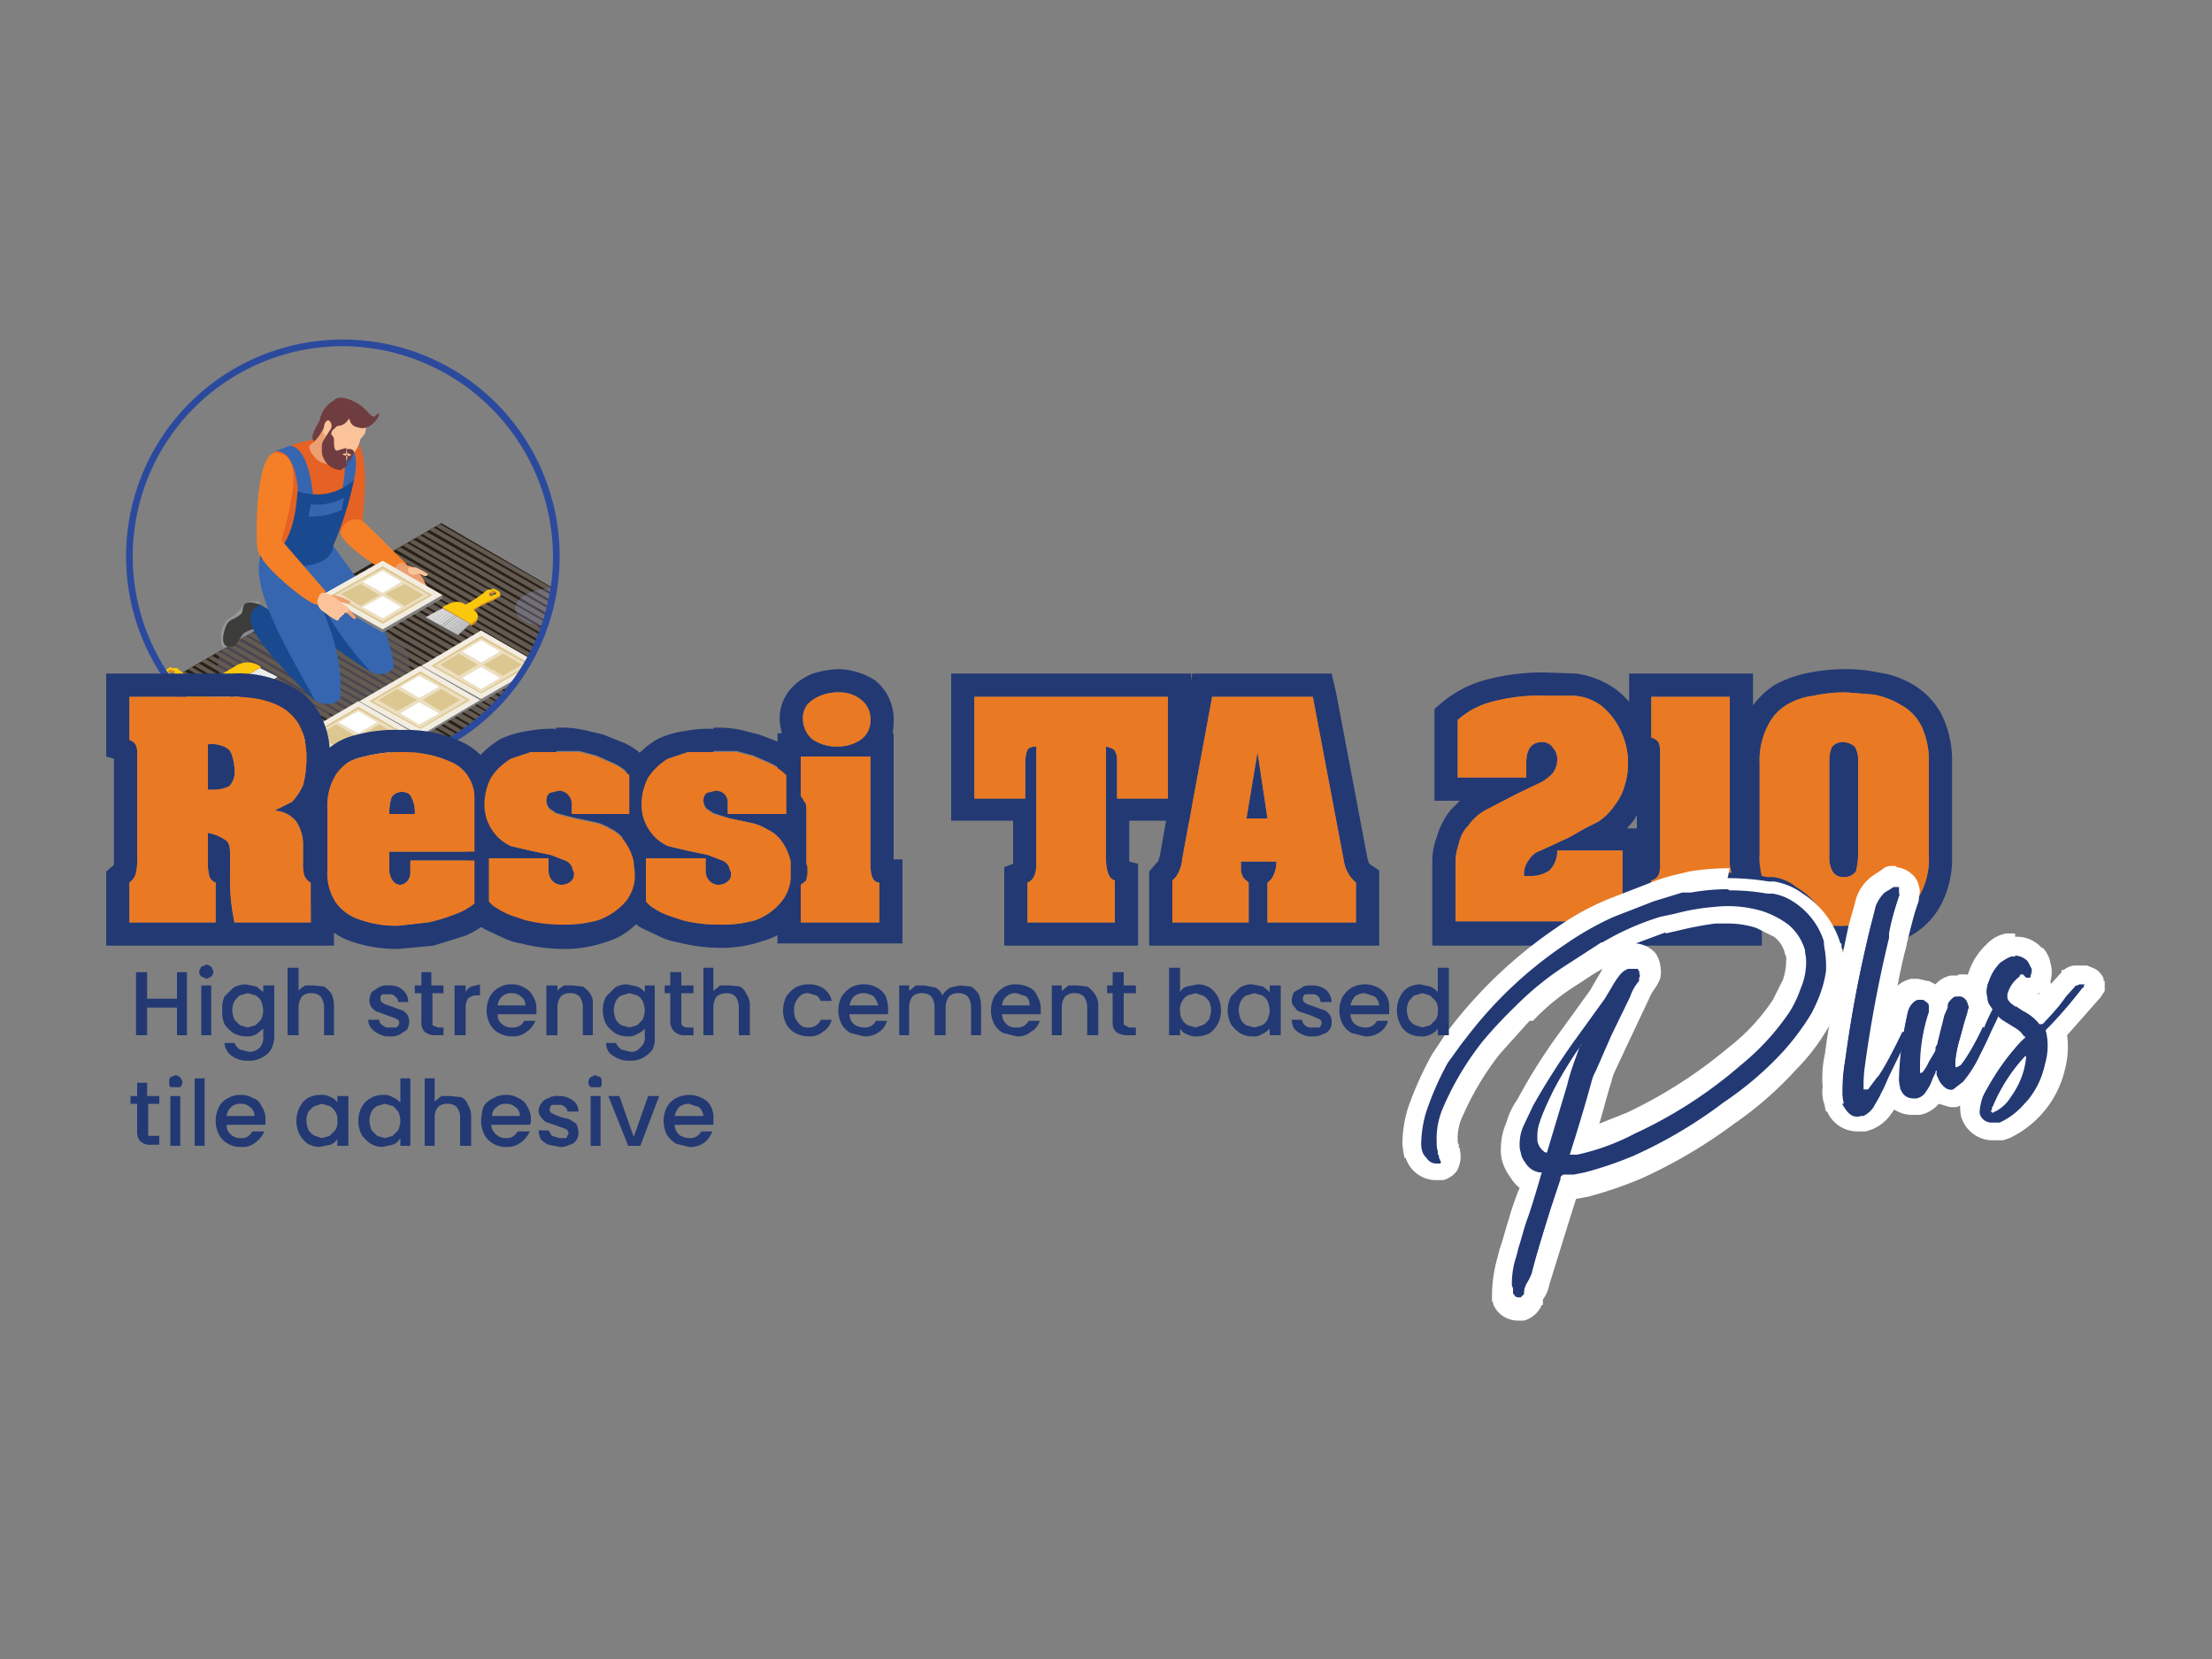 <svg xmlns="http://www.w3.org/2000/svg" xmlns:xlink="http://www.w3.org/1999/xlink" viewBox="0 0 200 150"><rect x="0" y="0" width="200" height="150" fill="#808080" stroke="none"/><defs><style>.a,.b{fill:none;}.b{clip-rule:evenodd;}.c{isolation:isolate;}.d{clip-path:url(#a);}.e{fill:#292019;}.aa,.ab,.cl,.cm,.cn,.co,.cp,.cq,.cr,.cs,.ct,.e,.f,.g,.i,.j,.k,.l,.m,.n,.o,.p,.q,.r,.s,.t,.u,.v,.w,.x,.y,.z{fill-rule:evenodd;}.f{fill:#7d87a7;}.g{fill:#535a6d;}.h{opacity:0.3;mix-blend-mode:multiply;}.i{fill:#969ecf;}.j{fill:#635b51;}.k{fill:#808081;}.l{fill:#f3ede1;}.m{fill:#ddc790;}.n{fill:#ecdfc1;}.cj,.o{fill:#fff;}.p{fill:#e66224;}.q{fill:#f47f26;}.r{fill:#ec9f70;}.s{fill:#fbc39a;}.t{fill:#979896;}.u{fill:#3c3c3b;}.v{fill:#194a90;}.w{fill:#3566af;}.x{fill:#211e1f;}.y{fill:#6f3d40;}.z{fill:#d28d29;}.aa{fill:#fbc70d;}.ab{fill:#676767;}.ac{clip-path:url(#b);}.ad{fill:#c3c3c3;}.ae{fill:#c5c4c4;}.af{fill:#c6c5c5;}.ag{fill:#c6c6c6;}.ah{fill:#c7c7c7;}.ai{fill:#c8c7c8;}.aj{fill:#c9c8c8;}.ak{fill:#cac9c9;}.al{fill:#cbcaca;}.am{fill:#cccbcb;}.an{fill:#cdcccc;}.ao{fill:#cdcdcc;}.ap{fill:#cececd;}.aq{fill:#cfcfce;}.ar{fill:#d0d0cf;}.as{fill:#d1d0d0;}.at{fill:#d2d1d1;}.au{fill:#d3d2d2;}.av{fill:#d4d3d3;}.aw{fill:#d5d4d4;}.ax{fill:#d5d5d5;}.ay{fill:#d6d6d6;}.az{fill:#d7d7d6;}.ba{fill:#d8d8d7;}.bb{fill:#d9d9d8;}.bc{fill:#dad9d9;}.bd{fill:#dbdada;}.be{fill:#dcdbdb;}.bf{fill:#dddddc;}.bg{fill:#dedddd;}.bh{fill:#dfdede;}.bi{fill:#e0dfdf;}.bj{fill:#e1e0e0;}.bk{fill:#e2e1e1;}.bl{fill:#e3e2e2;}.bm{fill:#e4e3e3;}.bn{fill:#e5e4e4;}.bo{fill:#e6e5e4;}.bp{fill:#e7e6e6;}.bq{fill:#e8e7e6;}.br{fill:#e9e8e8;}.bs{fill:#eae9e9;}.bt{fill:#ebeaea;}.bu{fill:#ecebeb;}.bv{fill:#edeceb;}.bw{fill:#eeeded;}.bx{fill:#efeeee;}.by{fill:#f0efef;}.bz{fill:#f1f0f0;}.ca{fill:#f2f1f1;}.cb{fill:#f3f2f2;}.cc{fill:#f4f4f4;}.cd{fill:#f5f5f5;}.ce{fill:#f6f7f6;}.cf{fill:#f7f7f7;}.cg{fill:#f9f9f9;}.ch{fill:#fafbfb;}.ci{fill:#fcfdff;}.ck{clip-path:url(#c);}.cl{fill:#333;}.cm{fill:#e4a124;}.cn{fill:#4d4c4d;}.co{fill:#575756;}.cp{fill:#1d1c1a;}.cq{fill:#6e9c40;}.cr{fill:#8abc4c;}.cs{fill:#b1d577;}.ct{fill:#d1e4a0;}.cu{fill:#2b4a9e;}.cv{fill:#233974;}.cw{fill:#ea7923;}</style><clipPath id="a"><circle class="a" cx="31" cy="50.3" r="19.3"/></clipPath><clipPath id="b"><polygon class="b" points="23.5 60.4 14.6 65.6 15.8 66.6 16.1 66.4 15.8 66.2 16.2 66 16.5 66.2 16.9 65.9 16.6 65.7 17 65.5 17.3 65.7 17.7 65.5 17.4 65.3 17.8 65 18.1 65.2 18.5 65 18.2 64.8 18.6 64.6 19 64.8 19.4 64.5 19 64.3 19.4 64.1 19.8 64.3 20.2 64.1 19.8 63.9 20.2 63.6 20.6 63.8 21 63.6 20.6 63.4 21.1 63.2 21.4 63.4 21.8 63.1 21.5 62.9 21.9 62.7 22.2 62.9 22.6 62.6 22.3 62.5 22.7 62.2 23 62.4 23.4 62.2 23.1 62 23.5 61.8 23.8 61.9 24.2 61.7 23.9 61.5 24.3 61.3 24.6 61.5 25.1 61.2 23.5 60.4"/></clipPath><clipPath id="c"><polygon class="b" points="40 55 42.5 56.4 41.4 57.4 38.5 55.8 40 55"/></clipPath></defs><title>ta 210 plus</title><g class="c"><g class="d"><polygon class="e" points="12.7 63 30.7 73.4 57.8 57.7 39.9 47.3 12.7 63"/><polygon class="f" points="57.8 57.7 30.7 73.4 30.7 73.6 57.8 58 57.8 57.7"/><polygon class="g" points="12.7 63 30.7 73.4 30.7 73.6 12.7 63.3 12.7 63"/><g class="h"><path class="i" d="M28.4,55.4c4.7,0,8.6,2.1,8.6,4.6s-3.9,4.6-8.6,4.6-8.7-2.1-8.7-4.6S23.6,55.4,28.4,55.4Z"/></g><polygon class="j" points="30.7 73.4 12.7 63 13.1 62.8 31.1 73.1 30.7 73.4"/><polygon class="j" points="31.3 73 13.3 62.6 13.7 62.4 31.7 72.8 31.3 73"/><polygon class="j" points="31.9 72.7 13.9 62.3 14.3 62.1 32.3 72.4 31.9 72.7"/><polygon class="j" points="32.5 72.3 14.5 61.9 14.9 61.7 32.9 72 32.5 72.3"/><polygon class="j" points="33.1 72 15.2 61.6 15.5 61.4 33.5 71.7 33.1 72"/><polygon class="j" points="33.7 71.6 15.8 61.2 16.2 61 34.1 71.3 33.7 71.6"/><polygon class="j" points="34.3 71.3 16.4 60.9 16.7 60.7 34.7 71 34.3 71.3"/><polygon class="j" points="34.9 70.9 17 60.5 17.3 60.3 35.3 70.6 34.9 70.9"/><polygon class="j" points="35.5 70.5 17.6 60.2 18 60 36 70.3 35.5 70.5"/><polygon class="j" points="36.1 70.2 18.2 59.8 18.6 59.6 36.6 70 36.1 70.2"/><polygon class="j" points="36.7 69.8 18.8 59.5 19.2 59.3 37.2 69.6 36.7 69.8"/><polygon class="j" points="37.3 69.5 19.4 59.1 19.8 58.9 37.8 69.2 37.3 69.5"/><polygon class="j" points="37.9 69.2 20 58.8 20.4 58.6 38.4 68.9 37.9 69.2"/><polygon class="j" points="38.6 68.8 20.7 58.5 21.1 58.3 39 68.6 38.6 68.8"/><polygon class="j" points="39.2 68.4 21.2 58.1 21.6 57.9 39.6 68.2 39.2 68.4"/><polygon class="j" points="39.8 68.1 21.8 57.7 22.2 57.5 40.2 67.8 39.8 68.1"/><polygon class="j" points="40.4 67.7 22.4 57.4 22.8 57.2 40.8 67.5 40.4 67.7"/><polygon class="j" points="41 67.4 23.2 57.1 23.5 56.9 41.4 67.1 41 67.4"/><polygon class="j" points="41.6 67 23.8 56.8 24.2 56.5 42 66.8 41.6 67"/><polygon class="j" points="42.2 66.7 24.4 56.4 24.8 56.2 42.6 66.5 42.2 66.7"/><polygon class="j" points="42.8 66.3 25 56.1 25.4 55.8 43.2 66.1 42.8 66.3"/><polygon class="j" points="43.4 66 25.6 55.7 26 55.5 43.8 65.7 43.4 66"/><polygon class="j" points="44 65.6 26.2 55.4 26.6 55.2 44.5 65.4 44 65.6"/><polygon class="j" points="44.6 65.3 26.9 55 27.2 54.8 45.1 65 44.6 65.3"/><polygon class="j" points="45.2 64.9 27.5 54.7 27.8 54.5 45.7 64.7 45.2 64.9"/><polygon class="j" points="45.8 64.6 28.1 54.3 28.5 54.1 46.3 64.3 45.8 64.6"/><polygon class="j" points="46.4 64.2 28.7 54 29.1 53.8 46.9 64 46.4 64.2"/><polygon class="j" points="47.1 63.9 29.3 53.6 29.7 53.4 47.5 63.6 47.1 63.9"/><polygon class="j" points="47.7 63.5 29.9 53.3 30.3 53.1 48.1 63.3 47.7 63.5"/><polygon class="j" points="48.3 63.2 30.5 52.9 30.9 52.7 48.7 62.9 48.3 63.2"/><polygon class="j" points="48.9 62.8 31.2 52.6 31.5 52.4 49.3 62.6 48.9 62.8"/><polygon class="j" points="49.5 62.5 31.8 52.3 32.1 52 49.9 62.2 49.5 62.5"/><polygon class="j" points="50.1 62.1 32.4 51.9 32.8 51.7 50.5 61.9 50.1 62.1"/><polygon class="j" points="50.7 61.8 33 51.6 33.4 51.3 51.1 61.5 50.7 61.8"/><polygon class="j" points="51.3 61.4 33.6 51.2 34 51 51.7 61.2 51.3 61.4"/><polygon class="j" points="51.9 61.1 34.2 50.9 34.6 50.7 52.3 60.8 51.9 61.1"/><polygon class="j" points="52.5 60.7 34.8 50.5 35.2 50.3 52.9 60.5 52.5 60.7"/><polygon class="j" points="53.1 60.4 35.5 50.2 35.8 50 53.6 60.1 53.1 60.4"/><polygon class="j" points="53.7 60 35.8 49.7 36.2 49.5 54.2 59.8 53.7 60"/><polygon class="j" points="54.3 59.7 36.4 49.3 36.8 49.1 54.8 59.4 54.3 59.7"/><polygon class="j" points="54.9 59.3 37 49 37.4 48.8 55.4 59.1 54.9 59.3"/><polygon class="j" points="55.6 59 37.6 48.6 38 48.4 56 58.7 55.6 59"/><polygon class="j" points="56.2 58.6 38.2 48.3 38.6 48.1 56.6 58.4 56.2 58.6"/><polygon class="j" points="56.8 58.3 38.8 47.9 39.2 47.7 57.2 58 56.8 58.3"/><polygon class="j" points="57.4 57.9 39.4 47.6 39.8 47.4 57.8 57.7 57.4 57.9"/><polygon class="k" points="48.9 60.3 43.5 63.5 38.1 60.4 38.1 60.2 38.4 60.2 43.5 57.2 48.7 60.1 48.9 60.1 48.9 60.3"/><polygon class="l" points="48.9 60.1 43.5 63.2 38.1 60.2 43.5 57 48.9 60.1"/><polygon class="m" points="48.1 60.1 43.5 62.7 39 60.2 43.5 57.5 48.1 60.1"/><polygon class="n" points="47.7 60.1 43.5 62.6 39.3 60.2 43.5 57.7 47.7 60.1"/><polygon class="o" points="45.2 58.9 43.5 59.9 41.8 58.9 43.5 57.9 45.2 58.9"/><polygon class="o" points="45.2 61.3 43.5 62.3 41.8 61.3 43.5 60.3 45.2 61.3"/><polygon class="m" points="47.2 60.1 45.5 61.1 43.7 60.1 45.5 59.1 47.2 60.1"/><polygon class="m" points="43.2 60.1 41.5 61.1 39.8 60.1 41.5 59.1 43.2 60.1"/><polygon class="k" points="43.4 63.5 38 66.7 32.5 63.6 32.5 63.4 32.8 63.4 38 60.4 43.1 63.3 43.4 63.3 43.4 63.5"/><polygon class="l" points="43.4 63.3 38 66.5 32.5 63.4 38 60.2 43.4 63.3"/><polygon class="m" points="42.5 63.3 38 65.9 33.4 63.4 38 60.7 42.5 63.3"/><polygon class="n" points="42.2 63.3 38 65.8 33.7 63.4 38 60.9 42.2 63.3"/><polygon class="o" points="39.7 62.1 37.9 63.1 36.2 62.1 37.9 61.1 39.7 62.1"/><polygon class="o" points="39.7 64.5 37.9 65.5 36.2 64.5 37.9 63.5 39.7 64.5"/><polygon class="m" points="41.6 63.3 39.9 64.3 38.2 63.3 39.9 62.3 41.6 63.3"/><polygon class="m" points="37.7 63.3 35.9 64.3 34.2 63.3 35.9 62.3 37.7 63.3"/><polygon class="k" points="37.8 66.7 32.4 69.9 26.9 66.8 26.9 66.6 27.2 66.6 32.4 63.6 37.5 66.5 37.8 66.5 37.8 66.7"/><polygon class="l" points="37.8 66.5 32.4 69.7 26.9 66.6 32.4 63.4 37.8 66.5"/><polygon class="m" points="36.9 66.5 32.4 69.1 27.8 66.6 32.4 63.9 36.9 66.5"/><polygon class="n" points="36.6 66.5 32.4 69 28.1 66.6 32.4 64.1 36.6 66.5"/><polygon class="o" points="34.1 65.3 32.4 66.3 30.6 65.3 32.4 64.3 34.1 65.3"/><polygon class="o" points="34.1 67.7 32.4 68.7 30.6 67.7 32.4 66.7 34.1 67.7"/><polygon class="m" points="36.1 66.5 34.3 67.5 32.6 66.5 34.3 65.5 36.1 66.5"/><polygon class="m" points="32.1 66.5 30.4 67.5 28.6 66.5 30.4 65.5 32.1 66.5"/><path class="p" d="M31.3,39.4c-2.5-.6-.9,8-.5,8.8s2,.1,2-1.1S33.8,39.5,31.3,39.4Z"/><path class="q" d="M30.8,48.2c.1,1,3.8,3.5,5,3.9s1.2-1,.8-1.3-2.7-2.7-3.8-3.7A1.4,1.4,0,0,0,30.8,48.2Z"/><path class="r" d="M35.7,51.6c-.2-.1.4-.9.7-.7s.9.3,1.1.5.9,1,.9,1.3-1,.7-1.2.6a3.3,3.3,0,0,1-1-1.1C36.1,51.8,36.2,52,35.7,51.6Z"/><path class="r" d="M37.5,53.3l.2.7c.1.2-.2.3-.3.1l-.3-.7C37,53.2,37.4,53.1,37.5,53.3Z"/><path class="r" d="M37.5,53h.3l.3.9c.1.2-.1.3-.2.1l-.5-.8A.4.4,0,0,1,37.5,53Z"/><path class="r" d="M37.8,52.9h0c.1-.1.2,0,.3.1l.3,1c.1.2-.2.3-.3.1l-.4-1C37.7,53,37.7,52.9,37.8,52.9Z"/><path class="r" d="M38.5,52.8l.3.9c.1.2-.2.3-.3.1l-.4-.9C38,52.7,38.4,52.6,38.5,52.8Z"/><path class="s" d="M37,51.3h.6l.6.3.5.3c-.1.2-.2.3-.7,0h-.3C37,52.2,36.7,51.5,37,51.3Z"/><path class="t" d="M24.3,55.4s-1.5,0-1-.6-.4-.4-.7-.4-.6.3-.9.7a3.9,3.9,0,0,1-1.1.9,2.4,2.4,0,0,0-.6,2c0,.3.1.5.3.5h.3l1.1-.9a2.6,2.6,0,0,1,1.8-.8h.8S24.6,56.3,24.3,55.4Z"/><path class="u" d="M24.5,55.3c-.7-.1-.4-.6-1.6-.8s-.8.7-1.1,1a2.5,2.5,0,0,1-.8.5,1.1,1.1,0,0,0-.6.7c-.3.8-.4,1.7.3,1.8s1-.9,1.3-1.2a2.4,2.4,0,0,1,2-.4c.2,0,.3-.3.3-.3A1.1,1.1,0,0,0,24.5,55.3Z"/><path class="p" d="M28.1,39.8a13.5,13.5,0,0,0-3.3,1.1c-.7.5-.3,2-.3,2.2s-.4,3.7-.5,4.5-.7,2.6,0,3.1c.4,2.7,5,1.1,5.9-.8s1-2.6,1.8-5.5c.2-.7,1.3-3,.4-4.1a1.7,1.7,0,0,0-1-.7A10.7,10.7,0,0,0,28.1,39.8Z"/><path class="v" d="M28.4,53.4c-.6.5-1.1,1.3-.3,2.8s3.3,3.3,5.7,4.7c-1.1-2-1.3-2.8-2.3-4.7S29.2,53.4,28.4,53.4Z"/><path class="w" d="M33.4,60.6c.7.7,2.3.3,2.2-.6-.8-4.6-3.3-7.6-5.5-10.7-2.6,1.6-1.5.4-2.1-.1a4,4,0,0,0-.4,3.6,20.1,20.1,0,0,1,1.8,2.4A30.3,30.3,0,0,0,33.4,60.6Z"/><path class="v" d="M23.5,54.7c-.6.4-1.3.8-.5,2.4s3.7,4.6,5.5,6.3c-1-2.1-.8-3.2-1.8-5.3S24.3,55,23.5,54.7Z"/><path class="w" d="M29.9,40c1.2,0,1.8,2,.7,5.5.3.2.3.1.8.1.9-2.9,1.3-4.9-.3-5.8Z"/><path class="w" d="M28.4,63.2c.3.6,2.4.7,2.4-.3.1-3.2-.6-5.4-2.2-9.2,1.2-.3.2-2,.3-4a5.4,5.4,0,0,1-5.4.8C22.7,53.7,26.8,60.1,28.4,63.2Z"/><path class="v" d="M23.5,50.5c2.4,1.2,6.2.9,6.6-.9,0-.2.1-.5.1-.7s-5,1.9-6.6,1Z"/><path class="q" d="M25.3,41c-2.3-1-2.2,8-2,8.8s1.9.5,2.1-.7S27.9,41.5,25.3,41Z"/><path class="w" d="M24.9,40.8c1.2-.1,2.1,1.4,2.1,5.1a1.7,1.7,0,0,0,1.4.2c-.1-2.6-.7-5.7-2.2-5.8Z"/><path class="v" d="M24.7,50.3c1.4-1.2,2-3,2.2-5.9a5,5,0,0,0,5.1-1,29.2,29.2,0,0,1-1.9,6C29.4,50.3,27.6,51.1,24.7,50.3Z"/><path class="q" d="M23.4,49.8c0,1.1,3.8,4.3,5,4.8s1.3-.9.9-1.3l-3.8-4.4A1.4,1.4,0,0,0,23.4,49.8Z"/><path class="w" d="M28.1,45.6a5.1,5.1,0,0,0,3-.6l-.2,1.1a6.5,6.5,0,0,1-3,.6Z"/><path class="r" d="M29.3,38.7c-.3.4-.6,1.1-1.1,1.4s-.1.8.3,1.3,1.8.9,1.9.2-.1-.6-.1-.9-.4-.5-.3-.7Z"/><path class="s" d="M33.3,38.2a3.8,3.8,0,0,0-.3,1l-.4.5c-.1.1,0,.2-.1.3a2.1,2.1,0,0,1-.7,1.1c-.2.2-.4.6-.9.6s-1-.7-1.5-1.2.1-1.1.2-1.7C29.9,36.2,33.5,36.5,33.3,38.2Z"/><path class="x" d="M29,38Z"/><path class="y" d="M30.7,38.5c-.2,0-.2,0-.4.2s-.2.1-.4.5-.5-.9-.7-.4a3.5,3.5,0,0,1-.8,1.1c-.5-.4.4-1.6.5-1.9a2.6,2.6,0,0,1,1.3-1.8c1,.6,1.3.8,1.4,1.5A1.2,1.2,0,0,1,30.7,38.5Z"/><path class="s" d="M29.3,38.6c-.1.4-.1.7.1.7s.3-.2.5-.5a.6.6,0,0,0-.2-.8C29.5,38,29.3,38.3,29.3,38.6Z"/><path class="y" d="M32,40.9c0-.1,0-.2-.3-.3h-.4v.4h.2c.5.1,0,.4-.1.1h-.1v.9A2.6,2.6,0,0,0,32,40.9Zm-.7-.4-.7.2c-.4.2-.4-.4-.4-.9s-.4-.4-.2-.8v-.2a4.8,4.8,0,0,0-.8,1.1,1.3,1.3,0,0,0-.1.6v.3a1.8,1.8,0,0,0,1.7,1.7l.6-.4v-.9c-.2,0-.6-.1-.3-.2h.3Z"/><path class="y" d="M30.2,36.2c.4-.6,2.1,0,2.9.9s.7.5,1.1.3-.5,1.5-1.6,1.3-.8-.6-1.2-1.1Z"/><path class="z" d="M15.5,61.4a9.5,9.5,0,0,1,2.4,1.4l.9-.5A12.1,12.1,0,0,1,16,60.5h-.5v.3h.3c0,.1-.1.2-.3.2Zm-.5-.3.5.3V61h0c-.2,0-.3-.1-.3-.2h.3v-.3a1.3,1.3,0,0,0-.7.5h0A.2.2,0,0,0,15,61.1Z"/><path class="aa" d="M15.5,61.3A12.3,12.3,0,0,1,18,62.7l.8-.5A12.1,12.1,0,0,1,16,60.4h-.5v.2h0c.2,0,.4.1.3.2s-.1.2-.3.2ZM15,61l.5.3v-.4h0c-.2,0-.3-.1-.3-.2s.1-.1.3-.2v-.2a1.3,1.3,0,0,0-.7.5h0A.2.2,0,0,0,15,61Z"/><path class="z" d="M23.6,60.4h0a2.2,2.2,0,0,0-2.1-.1l-7,4.1c-.7.4-.7,1,0,1.4Z"/><polygon class="ab" points="23.5 60.5 14.6 65.6 14.6 65.7 15.8 66.7 16.1 66.5 15.7 66.3 16.2 66 16.5 66.2 16.9 66 16.6 65.8 17 65.6 17.3 65.8 17.7 65.5 17.4 65.3 17.8 65.1 18.1 65.3 18.5 65.1 18.2 64.9 18.6 64.6 18.9 64.8 19.4 64.6 19 64.4 19.4 64.2 19.8 64.3 20.2 64.1 19.8 63.9 20.2 63.7 20.6 63.9 21 63.6 20.6 63.4 21.1 63.2 21.4 63.4 21.8 63.2 21.5 63 21.9 62.7 22.2 62.9 22.6 62.7 22.3 62.5 22.7 62.3 23 62.5 23.4 62.2 23.1 62 23.5 61.8 23.8 62 24.2 61.8 23.9 61.6 24.3 61.3 24.6 61.5 25.1 61.3 23.5 60.5"/><g class="ac"><polygon class="ad" points="14.6 66.3 14.9 66.6 14.6 66.6 14.6 66.3"/><polygon class="ad" points="14.6 66.1 15.2 66.6 14.9 66.6 14.6 66.3 14.6 66.1"/><polygon class="ae" points="14.6 65.8 15.5 66.6 15.2 66.6 14.6 66.1 14.6 65.8"/><polygon class="af" points="14.6 65.6 15.8 66.6 15.5 66.6 14.6 65.8 14.6 65.6"/><polygon class="ag" points="14.6 65.3 16.1 66.6 15.8 66.6 14.6 65.6 14.6 65.3"/><polygon class="ah" points="14.6 65.1 16.4 66.6 16.1 66.6 14.6 65.3 14.6 65.1"/><polygon class="ai" points="14.6 65 14.7 64.9 16.7 66.6 16.4 66.6 14.6 65.1 14.6 65"/><polygon class="aj" points="14.7 64.9 14.8 64.7 16.9 66.6 16.7 66.6 14.7 64.9"/><polygon class="ak" points="14.8 64.7 14.9 64.6 17.2 66.6 16.9 66.6 14.8 64.7"/><polygon class="al" points="14.9 64.6 15 64.5 17.5 66.6 17.2 66.6 14.9 64.6"/><polygon class="am" points="15 64.5 15.2 64.3 17.8 66.6 17.5 66.6 15 64.5"/><polygon class="an" points="15.2 64.3 15.3 64.2 18.1 66.6 17.8 66.6 15.2 64.3"/><polygon class="ao" points="15.3 64.2 15.4 64 18.4 66.6 18.1 66.6 15.3 64.2"/><polygon class="ap" points="15.4 64 15.5 63.9 18.7 66.6 18.4 66.6 15.4 64"/><polygon class="aq" points="15.5 63.9 15.7 63.7 19 66.6 18.7 66.6 15.5 63.9"/><polygon class="ar" points="15.7 63.7 15.8 63.6 19.3 66.6 19 66.6 15.7 63.7"/><polygon class="as" points="15.8 63.6 15.9 63.4 19.6 66.6 19.3 66.6 15.8 63.6"/><polygon class="at" points="15.9 63.4 16 63.3 19.9 66.6 19.6 66.6 15.9 63.4"/><polygon class="au" points="16 63.3 16.2 63.2 20.1 66.6 19.9 66.6 16 63.3"/><polygon class="av" points="16.2 63.2 16.3 63 20.4 66.6 20.1 66.6 16.2 63.2"/><polygon class="aw" points="16.3 63 16.4 62.9 20.7 66.6 20.4 66.6 16.3 63"/><polygon class="ax" points="16.4 62.9 16.5 62.7 21 66.6 20.9 66.6 20.7 66.6 16.4 62.9"/><rect class="ay" x="18.7" y="61.6" width="0.2" height="5.87" transform="translate(-42.3 36.4) rotate(-49)"/><rect class="az" x="18.8" y="61.5" width="0.2" height="5.87" transform="translate(-42.1 36.5) rotate(-49)"/><rect class="ba" x="19" y="61.4" width="0.2" height="5.87" transform="translate(-42 36.5) rotate(-49)"/><rect class="bb" x="19.1" y="61.2" width="0.2" height="5.87" transform="translate(-41.8 36.5) rotate(-49)"/><rect class="bc" x="19.2" y="61.1" width="0.2" height="5.87" transform="translate(-41.7 36.6) rotate(-49)"/><rect class="bd" x="19.3" y="60.9" width="0.2" height="5.87" transform="translate(-41.5 36.6) rotate(-49)"/><rect class="be" x="19.5" y="60.8" width="0.2" height="5.87" transform="translate(-41.4 36.7) rotate(-49)"/><rect class="bf" x="19.6" y="60.6" width="0.2" height="5.87" transform="translate(-41.2 36.7) rotate(-49)"/><rect class="bg" x="19.7" y="60.5" width="0.2" height="5.87" transform="translate(-41.1 36.8) rotate(-49)"/><rect class="bh" x="19.8" y="60.3" width="0.2" height="5.87" transform="translate(-40.9 36.8) rotate(-49)"/><rect class="bi" x="20" y="60.2" width="0.2" height="5.87" transform="translate(-40.8 36.9) rotate(-49)"/><rect class="bj" x="20.1" y="60.1" width="0.2" height="5.87" transform="translate(-40.6 36.9) rotate(-49)"/><rect class="bk" x="20.2" y="59.9" width="0.2" height="5.87" transform="translate(-40.4 37) rotate(-49)"/><rect class="bl" x="20.3" y="59.8" width="0.2" height="5.87" transform="translate(-40.3 37) rotate(-49)"/><rect class="bm" x="20.5" y="59.6" width="0.2" height="5.87" transform="translate(-40.1 37) rotate(-49)"/><rect class="bn" x="20.6" y="59.5" width="0.2" height="5.87" transform="translate(-40 37.1) rotate(-49)"/><polygon class="bo" points="18.5 60.4 18.6 60.4 18.8 60.4 23.1 64.1 23 64.3 18.5 60.4"/><polygon class="bp" points="19.1 60.4 23.2 64 23.1 64.1 18.8 60.4 19.1 60.4"/><polygon class="bq" points="19.4 60.4 23.3 63.8 23.2 64 19.1 60.4 19.4 60.4"/><polygon class="br" points="19.7 60.4 23.5 63.7 23.3 63.8 19.4 60.4 19.7 60.4"/><polygon class="bs" points="20 60.4 23.6 63.6 23.5 63.7 19.7 60.4 20 60.4"/><polygon class="bt" points="20.3 60.4 23.7 63.4 23.6 63.6 20 60.4 20.3 60.4"/><polygon class="bu" points="20.6 60.4 23.8 63.3 23.7 63.4 20.3 60.4 20.6 60.4"/><polygon class="bv" points="20.8 60.4 24 63.1 23.8 63.3 20.6 60.4 20.8 60.4"/><polygon class="bw" points="21.1 60.4 24.1 63 24 63.1 20.8 60.4 21.1 60.4"/><polygon class="bx" points="21.4 60.4 24.2 62.8 24.1 63 21.1 60.4 21.4 60.4"/><polygon class="by" points="21.7 60.4 24.3 62.7 24.2 62.8 21.4 60.4 21.7 60.4"/><polygon class="bz" points="22 60.4 24.5 62.5 24.3 62.7 21.7 60.4 22 60.4"/><polygon class="ca" points="22.3 60.4 24.6 62.4 24.5 62.5 22 60.4 22.3 60.4"/><polygon class="cb" points="22.6 60.4 24.7 62.3 24.6 62.4 22.3 60.4 22.6 60.4"/><polygon class="cc" points="22.9 60.4 24.8 62.1 24.7 62.3 22.6 60.4 22.9 60.4"/><polygon class="cd" points="23.2 60.4 25 62 24.8 62.1 22.9 60.4 23.2 60.4"/><polygon class="ce" points="23.5 60.4 25.1 61.8 25.1 61.9 25 62 23.2 60.4 23.5 60.4"/><polygon class="cf" points="23.7 60.4 25.1 61.5 25.1 61.8 23.5 60.4 23.7 60.4"/><polygon class="cg" points="24 60.4 25.1 61.3 25.1 61.5 23.7 60.4 24 60.4"/><polygon class="ch" points="24.3 60.4 25.1 61 25.1 61.3 24 60.4 24.3 60.4"/><polygon class="ci" points="24.6 60.4 25.1 60.8 25.1 61 24.3 60.4 24.6 60.4"/><polygon class="cj" points="24.9 60.4 25.1 60.5 25.1 60.8 24.6 60.4 24.9 60.4"/><polygon class="cj" points="25.1 60.5 24.9 60.4 25.1 60.4 25.1 60.5"/></g><path class="aa" d="M23.6,60.3a2,2,0,0,0-2.1-.2l-7,4.1c-.7.3-.7,1,0,1.4Z"/><path class="z" d="M45.1,54l-.5.3v-.4h0c.2,0,.3-.1.3-.2s-.2-.1-.3-.1v-.3a1.3,1.3,0,0,1,.7.5h0C45.2,53.9,45.2,54,45.1,54Zm-.5.3a10.1,10.1,0,0,0-2.5,1.4l-.9-.5a10.8,10.8,0,0,0,2.9-1.8h.5v.3h-.1c-.1,0-.3,0-.3.1s.2.2.4.2Z"/><path class="z" d="M40,55h0a1.8,1.8,0,0,1,2-.1l.6.3c.9.5.7,1,0,1.4Z"/><polygon class="ab" points="40 55 42.5 56.4 42.5 56.5 41.4 57.5 38.5 55.9 40 55"/><g class="ck"><polygon class="af" points="42.5 57.4 42.5 57.4 42.5 57.4 42.5 57.4"/><polygon class="ag" points="42.3 57.4 42.5 57.3 42.5 57.4 42.5 57.4 42.3 57.4"/><polygon class="ah" points="42.2 57.4 42.5 57.2 42.5 57.3 42.3 57.4 42.2 57.4"/><polygon class="ai" points="42.1 57.4 42.5 57.1 42.5 57.2 42.2 57.4 42.1 57.4"/><polygon class="aj" points="41.9 57.4 42.5 57 42.5 57.1 42.1 57.4 41.9 57.4"/><polygon class="ak" points="41.8 57.4 42.5 56.9 42.5 57 41.9 57.4 41.8 57.4"/><polygon class="al" points="41.7 57.4 42.5 56.8 42.5 56.9 41.8 57.4 41.7 57.4"/><polygon class="am" points="41.5 57.4 42.5 56.7 42.5 56.8 41.7 57.4 41.5 57.4"/><polygon class="an" points="41.4 57.4 42.5 56.6 42.5 56.7 41.5 57.4 41.4 57.4"/><polygon class="ao" points="41.2 57.4 42.5 56.4 42.5 56.6 41.4 57.4 41.2 57.4"/><polygon class="ap" points="41.1 57.4 42.5 56.3 42.5 56.4 41.2 57.4 41.1 57.4"/><polygon class="aq" points="41 57.4 42.5 56.2 42.5 56.3 41.1 57.4 41 57.4"/><polygon class="ar" points="40.8 57.4 42.5 56.1 42.5 56.2 41 57.4 40.8 57.4"/><polygon class="as" points="40.7 57.4 42.5 56 42.5 56.1 40.8 57.4 40.7 57.4"/><polygon class="at" points="40.6 57.4 42.5 55.9 42.5 56 40.7 57.4 40.6 57.4"/><polygon class="au" points="40.4 57.4 42.5 55.8 42.5 55.9 40.6 57.4 40.4 57.4"/><polygon class="av" points="40.3 57.4 42.5 55.7 42.5 55.7 42.5 55.8 40.4 57.4 40.3 57.4"/><polygon class="aw" points="40.1 57.4 42.5 55.7 42.5 55.7 40.3 57.4 40.1 57.4"/><polygon class="ax" points="40 57.4 42.4 55.6 42.5 55.7 40.1 57.4 40 57.4"/><polygon class="ay" points="39.9 57.4 42.4 55.5 42.4 55.6 40 57.4 39.9 57.4"/><polygon class="az" points="39.7 57.4 42.3 55.5 42.4 55.5 39.9 57.4 39.7 57.4"/><polygon class="ba" points="39.6 57.4 42.3 55.4 42.3 55.5 39.7 57.4 39.6 57.4"/><polygon class="bb" points="39.5 57.4 42.2 55.3 42.3 55.4 39.6 57.4 39.5 57.4"/><polygon class="bc" points="39.3 57.4 42.2 55.3 42.2 55.3 39.5 57.4 39.3 57.4"/><polygon class="bd" points="39.2 57.4 42.1 55.2 42.2 55.3 39.3 57.4 39.2 57.4"/><polygon class="be" points="39.2 57.4 39.1 57.4 42.1 55.1 42.1 55.2 39.2 57.4 39.2 57.4"/><rect class="bf" x="38.7" y="56.2" width="3.7" height="0.08" transform="translate(-25.7 35.7) rotate(-37)"/><rect class="bg" x="38.7" y="56.1" width="3.7" height="0.08" transform="translate(-25.6 35.7) rotate(-37)"/><polygon class="bh" points="39 57.2 39 57.2 41.9 55 42 55 42 55 39 57.2"/><polygon class="bi" points="39 57.2 38.9 57.1 41.8 55 41.9 55 39 57.2"/><polygon class="bj" points="38.9 57.1 38.9 57 41.6 55 41.8 55 38.9 57.1"/><polygon class="bk" points="38.9 57 38.8 57 41.5 55 41.6 55 38.9 57"/><polygon class="bl" points="38.8 57 38.8 56.9 41.3 55 41.5 55 38.8 57"/><polygon class="bm" points="38.8 56.9 38.7 56.8 41.2 55 41.3 55 38.8 56.9"/><polygon class="bn" points="38.7 56.8 38.7 56.8 41.1 55 41.2 55 38.7 56.8"/><polygon class="bo" points="38.7 56.8 38.6 56.7 40.9 55 41.1 55 38.7 56.8"/><polygon class="bp" points="38.6 56.7 38.6 56.6 40.8 55 40.9 55 38.6 56.7"/><polygon class="bq" points="38.6 56.6 38.5 56.6 40.6 55 40.8 55 38.6 56.6"/><polygon class="br" points="38.5 56.6 38.5 56.5 40.5 55 40.6 55 38.5 56.6"/><polygon class="bs" points="38.5 56.5 38.5 56.5 38.5 56.4 40.4 55 40.5 55 38.5 56.5"/><polygon class="bt" points="38.5 56.3 40.2 55 40.4 55 38.5 56.4 38.5 56.3"/><polygon class="bu" points="38.5 56.2 40.1 55 40.2 55 38.5 56.3 38.5 56.2"/><polygon class="bv" points="38.5 56.1 40 55 40.1 55 38.5 56.2 38.5 56.1"/><polygon class="bw" points="38.5 56 39.8 55 40 55 38.5 56.1 38.5 56"/><polygon class="bx" points="38.5 55.9 39.7 55 39.8 55 38.5 56 38.5 55.9"/><polygon class="by" points="38.5 55.8 39.5 55 39.7 55 38.5 55.9 38.5 55.8"/><polygon class="bz" points="38.5 55.7 39.4 55 39.5 55 38.5 55.8 38.5 55.7"/><polygon class="ca" points="38.5 55.6 39.3 55 39.4 55 38.5 55.7 38.5 55.6"/><polygon class="cb" points="38.5 55.5 39.1 55 39.3 55 38.5 55.6 38.5 55.5"/><polygon class="cc" points="38.5 55.4 39 55 39.1 55 38.5 55.5 38.5 55.4"/><polygon class="cd" points="38.5 55.3 38.9 55 39 55 38.5 55.4 38.5 55.3"/><polygon class="ce" points="38.5 55.2 38.7 55 38.9 55 38.5 55.3 38.5 55.2"/><polygon class="cf" points="38.5 55.1 38.6 55 38.7 55 38.5 55.2 38.5 55.1"/><polygon class="cg" points="38.6 55 38.5 55.1 38.5 55 38.6 55"/></g><path class="aa" d="M40,54.9c.7-.4,1.3-.7,2-.3l.6.4c.9.5.7,1,0,1.4Z"/><path class="aa" d="M45.1,53.9l-.6.3v-.4h.1c.1,0,.3-.1.3-.2s-.2-.2-.4-.2v-.2c.4.1.7.3.7.4h0C45.2,53.8,45.2,53.9,45.1,53.9Zm-.6.3a9.5,9.5,0,0,0-2.4,1.4l-.9-.5a10.8,10.8,0,0,0,2.9-1.8h.4v.2h0c-.2,0-.3.1-.3.2s.2.2.3.2Z"/><polygon class="cl" points="35.3 73.8 34.7 74.1 34.7 72.6 35.3 72.3 35.3 73.8"/><polygon class="cm" points="34.7 74.1 23.2 67.5 23.2 66 34.7 72.6 34.7 74.1"/><polygon class="cn" points="34.7 74.1 34.6 74.1 34.6 72.6 34.7 72.6 34.7 74.1"/><polygon class="aa" points="35.3 72.3 34.7 72.6 23.2 66 23.8 65.7 35.3 72.3"/><polygon class="ab" points="35.3 72.3 34.7 72.6 34.6 72.6 34.6 72.6 35.2 72.2 35.3 72.3"/><polygon class="co" points="30.3 69.4 29.7 69.7 27.8 68.7 28.4 68.4 30.3 69.4"/><path class="cp" d="M29.7,69.7v.5h-.1l-1.7-1a.3.3,0,0,1-.1-.2v-.4Z"/><path class="cq" d="M29.6,69.7V70h-.1L28,69.2h-.1v-.4Z"/><polygon class="cr" points="30.2 69.3 29.6 69.7 27.9 68.7 28.6 68.4 30.2 69.3"/><polygon class="cn" points="23.4 67.6 23.2 67.5 23.2 66 23.4 66.1 23.4 67.6"/><polygon class="ab" points="23.9 65.7 23.4 66.1 23.2 66 23.2 66 23.8 65.7 23.9 65.7"/><path class="cs" d="M29.8,69.5l-1.2-.6c0-.1-.1-.1-.1-.2v-.3h.1l1.6.9Z"/><path class="ct" d="M28.5,68.8l1.3.7-.2.2h0l-1.2-.7C28.2,69,28.3,68.7,28.5,68.8Z"/><path class="o" d="M29,69.1l.3.2c.2.1.1.3-.1.2l-.3-.2A.1.1,0,1,1,29,69.1Z"/><path class="cn" d="M33.3,72.7a.8.8,0,0,0,.4.7c.1.1.3-.1.3-.5s-.2-.7-.4-.7S33.2,72.3,33.3,72.7Z"/><path class="cq" d="M33.3,72.7c0,.3.2.6.3.6s.3-.1.3-.4-.2-.6-.3-.6S33.3,72.4,33.3,72.7Z"/><path class="ct" d="M33.5,73.1v-.9h.1c.1,0,.3.3.3.5v.3h0C33.8,73.3,33.5,73.3,33.5,73.1Z"/><path class="cn" d="M23.8,67.2a.8.8,0,0,0,.4.7c.1.1.3-.1.3-.5s-.2-.6-.4-.7S23.8,66.8,23.8,67.2Z"/><path class="cq" d="M23.8,67.2c0,.3.2.6.3.6s.3-.1.3-.4-.2-.6-.3-.6S23.8,66.9,23.8,67.2Z"/><path class="ct" d="M24.3,67.7l-.4-.8c0-.1.1-.2.2-.1s.3.3.3.6,0,.3-.1.4Z"/><g class="h"><path class="i" d="M52.8,54.7v.5c-.2,1-1.8,1.7-3.5,1.5s-2.9-1-2.7-1.9,1.8-1.7,3.5-1.6Z"/></g><polygon class="k" points="40 54.1 34.6 57.2 29.1 54 29.1 53.8 29.4 53.8 34.6 50.8 39.7 53.8 40 53.8 40 54.1"/><polygon class="l" points="40 53.8 34.6 56.9 29.1 53.8 34.6 50.7 40 53.8"/><polygon class="m" points="39.1 53.8 34.6 56.4 30 53.8 34.6 51.2 39.1 53.8"/><polygon class="n" points="38.8 53.8 34.6 56.2 30.3 53.8 34.6 51.4 38.8 53.8"/><polygon class="o" points="36.3 52.6 34.6 53.6 32.8 52.6 34.6 51.6 36.3 52.6"/><polygon class="o" points="36.3 54.9 34.6 55.9 32.8 54.9 34.6 53.9 36.3 54.9"/><polygon class="m" points="38.3 53.8 36.6 54.8 34.8 53.7 36.6 52.8 38.3 53.8"/><polygon class="m" points="34.3 53.8 32.6 54.8 30.8 53.7 32.6 52.8 34.3 53.8"/><path class="r" d="M29.9,53.8a3.5,3.5,0,0,1,1.2.3l.6.3c-.1.2-.1.3-.6.1s-1.8.2-1.7-.3S29.5,53.8,29.9,53.8Z"/><path class="r" d="M31.1,55.2l.8.7c.2.2.4,0,.2-.2l-.7-.8C31.2,54.7,30.9,55.1,31.1,55.2Z"/><path class="s" d="M28.7,54.4c0-.2.2-.9.6-.8a2.8,2.8,0,0,1,1.1.5l.9.7c.3.2.3.6,0,.6s-.1.2-.3.2l-.3.3c-.1,0,0,.2-.2.2s-1-.6-1.4-.9A1.1,1.1,0,0,1,28.7,54.4Z"/></g><path class="cu" d="M31,69.9A19.6,19.6,0,1,1,50.6,50.3,19.6,19.6,0,0,1,31,69.9Zm0-38.6a19,19,0,1,0,19,19A19.1,19.1,0,0,0,31,31.3Z"/><path class="cv" d="M21,63c4.5,0,6.7,1.8,6.7,5.4a9.3,9.3,0,0,1-.3,2.6,5.6,5.6,0,0,1-1,1.5l-1.6.8a2.6,2.6,0,0,1,2,1,3.8,3.8,0,0,1,.6,2.2v1.4a4.1,4.1,0,0,0,.1,1.2,1.3,1.3,0,0,0,.6.7v3.6H21.2a18.6,18.6,0,0,1-.4-4.3V77.2c0-.7-.1-1.1-.5-1.3a4.2,4.2,0,0,0-1.5-.6v2.5a4.9,4.9,0,0,0,.1,1.3.9.9,0,0,0,.6.7v3.6H11.7V79.8a1.5,1.5,0,0,0,.6-.9,5.8,5.8,0,0,0,.1-1.5V68.2a1.9,1.9,0,0,0-.1-.8,1,1,0,0,0-.6-.5V63H21m-2.2,8.4h.4a3.3,3.3,0,0,0,1.5-.3,1.7,1.7,0,0,0,.5-1.4v-.3c-.1-.9-.3-1.5-.6-1.7a2.6,2.6,0,0,0-1.8-.4v4.1M21,60.9H9.6v7.5l.7.2v9.6l-.7.6v6.7H30.2v-7l-.7-.4V76.5a5.8,5.8,0,0,0-.9-3.3h0a6.9,6.9,0,0,0,.7-1.5,7.9,7.9,0,0,0,.5-3.3,7.1,7.1,0,0,0-2.4-5.7A10.1,10.1,0,0,0,21,60.9Z"/><path class="cv" d="M36.3,68A10.3,10.3,0,0,1,41,69a3.5,3.5,0,0,1,1.9,3.3V77H35.2v1.5a1.6,1.6,0,0,0,.3,1.1.8.8,0,0,0,.7.4.9.9,0,0,0,.6-.3,1.1,1.1,0,0,0,.3-.8V77.8h5.8v3.9a5.7,5.7,0,0,1-1.6.9,16,16,0,0,1-2.6.8l-2.7.3a9.7,9.7,0,0,1-3.6-.6,4.2,4.2,0,0,1-2.1-1.6,4.7,4.7,0,0,1-.7-2.8V73.1a5.4,5.4,0,0,1,.8-3.1,3.5,3.5,0,0,1,2.2-1.5,12.7,12.7,0,0,1,3.7-.5m-1.1,5.6h2.3a2.8,2.8,0,0,0-.3-1.5c-.1-.3-.4-.5-.9-.5a1.1,1.1,0,0,0-.9.5,4.9,4.9,0,0,0-.2,1.5M36.3,66a13.7,13.7,0,0,0-4.3.5,5.7,5.7,0,0,0-3.3,2.3,7.1,7.1,0,0,0-1.2,4.3v5.6a7.2,7.2,0,0,0,1.1,4,6.2,6.2,0,0,0,3.1,2.4,12.7,12.7,0,0,0,4.2.7H36l3.2-.3,2.9-.9a11.6,11.6,0,0,0,2.3-1.4l.6-.7V72.3a5.5,5.5,0,0,0-3-5.1A12,12,0,0,0,36.3,66Z"/><path class="cv" d="M50.3,67.9h2.1l1.5.4,1.6.7a5,5,0,0,1,1.4,1v3.5H51.7v-.9a1.3,1.3,0,0,0-.4-.9,1.1,1.1,0,0,0-.8-.3l-.8.2a.9.9,0,0,0-.3.6,1.2,1.2,0,0,0,.3.9l.6.4,1.5.4,1.9.4a4.7,4.7,0,0,1,1.5.6,3.3,3.3,0,0,1,1.3,1.1,4.9,4.9,0,0,1,.8,1.8c0,.4.1.8.1,1.1a3.7,3.7,0,0,1-.9,2.6,6,6,0,0,1-2.4,1.6,10.8,10.8,0,0,1-3.2.4,13.2,13.2,0,0,1-3.4-.4l-1.2-.4a6.1,6.1,0,0,1-1.4-.7,2.2,2.2,0,0,1-.7-.6V77.6h5.4v1.1a1.3,1.3,0,0,0,.4,1,1.1,1.1,0,0,0,.8.3,1.3,1.3,0,0,0,.8-.3.8.8,0,0,0,.3-.7.4.4,0,0,0-.1-.3,1.1,1.1,0,0,0-.7-.9l-1.3-.5-1.9-.4-1.7-.4a4.1,4.1,0,0,1-2.4-3.8,5.3,5.3,0,0,1,.6-2.4,5.8,5.8,0,0,1,1.8-1.7L48,68h2.3m0-2.1a11,11,0,0,0-2.6.2,8.4,8.4,0,0,0-2.4.7,7.5,7.5,0,0,0-2.7,2.6,6.9,6.9,0,0,0-.9,3.4,6.7,6.7,0,0,0,.6,2.8h-.2v6.6l.4.6a5.1,5.1,0,0,0,1.3,1.2l1.7.8a5.8,5.8,0,0,0,1.6.5,15.8,15.8,0,0,0,3.8.5,11.2,11.2,0,0,0,3.8-.6A6.3,6.3,0,0,0,58,83a5.6,5.6,0,0,0,1.4-4,7.1,7.1,0,0,0-.1-1.4h0a6,6,0,0,0-.6-1.9H59V69.3l-.5-.6a6.2,6.2,0,0,0-2-1.5l-2-.8L52.8,66a9.7,9.7,0,0,0-2.5-.2Z"/><path class="cv" d="M64.5,67.9h2.1l1.5.4,1.6.7a5,5,0,0,1,1.4,1v3.5H65.8v-.9a1.2,1.2,0,0,0-.3-.9,1.1,1.1,0,0,0-.8-.3l-.8.2a.9.9,0,0,0-.3.6,1.2,1.2,0,0,0,.3.9l.6.4L66,74l1.9.4a4.7,4.7,0,0,1,1.5.6,3.3,3.3,0,0,1,1.3,1.1,4.9,4.9,0,0,1,.8,1.8V79a3.7,3.7,0,0,1-.9,2.6,5.6,5.6,0,0,1-2.3,1.6,10.8,10.8,0,0,1-3.2.4,13.2,13.2,0,0,1-3.4-.4l-1.2-.4a6.1,6.1,0,0,1-1.4-.7,2.2,2.2,0,0,1-.7-.6V77.6h5.4v1.1a1.3,1.3,0,0,0,.4,1,1.1,1.1,0,0,0,.8.3,1.3,1.3,0,0,0,.8-.3.8.8,0,0,0,.3-.7.4.4,0,0,0-.1-.3,1.1,1.1,0,0,0-.7-.9L64,77.3l-1.9-.4-1.7-.4A4.1,4.1,0,0,1,58,72.7a5.3,5.3,0,0,1,.6-2.4,5.8,5.8,0,0,1,1.8-1.7l1.8-.6h2.3m0-2.1a11,11,0,0,0-2.6.2,8.4,8.4,0,0,0-2.4.7,7.5,7.5,0,0,0-2.7,2.6,6.9,6.9,0,0,0-.9,3.4,6.7,6.7,0,0,0,.6,2.8h-.2v6.6l.4.6A5.1,5.1,0,0,0,58,83.9l1.7.8a5.8,5.8,0,0,0,1.6.5,15.8,15.8,0,0,0,3.8.5,11.2,11.2,0,0,0,3.8-.6A6.3,6.3,0,0,0,72.2,83a5.6,5.6,0,0,0,1.4-4,7.1,7.1,0,0,0-.1-1.4h0a6,6,0,0,0-.6-1.9h.3V69.3l-.5-.6a6.2,6.2,0,0,0-2-1.5l-2.1-.8L67,66a9.7,9.7,0,0,0-2.5-.2Z"/><path class="cv" d="M75.8,62.6a3.1,3.1,0,0,1,2.1.7,2.2,2.2,0,0,1,.8,1.8,2.1,2.1,0,0,1-.9,1.8,3.8,3.8,0,0,1-2.2.6,3.8,3.8,0,0,1-2.2-.7,2.5,2.5,0,0,1-.8-1.7,2.1,2.1,0,0,1,.4-1.4,3.2,3.2,0,0,1,1.2-.8,4.1,4.1,0,0,1,1.6-.3m2.9,5.8v9.7c0,1.2.3,1.7.8,1.7v3.6H72.4V80l.5-.4c0-.2.1-.4.1-.7v-.4a.8.8,0,0,0-.1-.4V73.5c0-.5,0-.8-.1-.9s-.2-.4-.4-.6V68.4h6.3m-2.9-7.9a8.5,8.5,0,0,0-2.3.4,5.1,5.1,0,0,0-2.1,1.5,4,4,0,0,0-.9,2.7,5,5,0,0,0,.2,1.2h-.4v6.5l.6.6h0v4.6h0v.2l-.6.3v6.8H81.6V77.7h-.8V66.3h-.1a4.9,4.9,0,0,0,.1-1.2,4.5,4.5,0,0,0-1.7-3.6,6.4,6.4,0,0,0-3.3-1Z"/><path class="cv" d="M105.6,63v9.2H101V68.6a1.4,1.4,0,0,0-.2-.7c-.1-.2-.4-.3-.8-.4V77.6c0,1.2.3,1.9.8,2v3.8H92.9V79.8c.5-.2.8-.7.8-1.7V67.5c-.4,0-.7.1-.8.3a3,3,0,0,0-.2,1v3.4H88.1V63h17.5m2.1-2.1H86V74.2h5.6v3.9l-.8.3v7.1h12.1V78.1l-.8-.2V74.2h5.6V60.9ZM91.6,78.4Z"/><path class="cv" d="M118.7,63l2.8,14.8a3.2,3.2,0,0,0,1.1,2v3.6h-8V79.8a1.6,1.6,0,0,0,.6-.8,2.7,2.7,0,0,0,.2-1.1h-3.2v.8a1.4,1.4,0,0,0,.2.6c.1.2.3.3.5.5v3.6H106V79.6a2.1,2.1,0,0,0,.6-.8,3.5,3.5,0,0,0,.3-1.2L109.6,63h9.1m-6,11h1.9l-.9-6-1,6m7.7-13.1H107.8l-.3,1.7-2.6,14.6h0a3.1,3.1,0,0,1-.2.7l-.2.2-.6.7v6.7h20.8V78.7l-.9-.6a3.1,3.1,0,0,1-.2-.7l-2.8-14.8-.4-1.7Z"/><path class="cv" d="M139.7,62.9h2.5a4.6,4.6,0,0,1,2.7,1,6.6,6.6,0,0,1,1.7,2.3,6.7,6.7,0,0,1,.6,2.8,6.4,6.4,0,0,1-.3,2,5.1,5.1,0,0,1-.9,1.8,5.4,5.4,0,0,1-1.5,1.5l-1.2.6-1.4.8-1.5.7-1.1.5a2,2,0,0,0-1.1.9,2,2,0,0,0-.4,1.4h.6a2.9,2.9,0,0,0,1.7-.5,2.5,2.5,0,0,0,.7-1.8h5.9v6.4H131.6V78.1a5.2,5.2,0,0,1,.3-1.8,3.2,3.2,0,0,1,.9-1.7,4.5,4.5,0,0,1,1.8-1.5l2.5-1.3,2.3-1.1a4.4,4.4,0,0,0,1-.8,2.1,2.1,0,0,0,.4-1.2,1.5,1.5,0,0,0-.4-1.1,1.1,1.1,0,0,0-1-.5c-.9,0-1.4.6-1.4,1.9v1.3h-6.2V65.1a7.4,7.4,0,0,1,3.3-1.7,16.6,16.6,0,0,1,4.6-.5m0-2.1a19.8,19.8,0,0,0-5.1.6,10.4,10.4,0,0,0-4.2,2.1l-.7.6v8.3H132l-.8.8a6.7,6.7,0,0,0-1.3,2.5,6.4,6.4,0,0,0-.4,2.4v7.4h19.3V74.9h-1.7l.6-.7a11.5,11.5,0,0,0,1.2-2.5,7.5,7.5,0,0,0,.4-2.6,9.5,9.5,0,0,0-.8-3.7,7.6,7.6,0,0,0-2.3-3,8.1,8.1,0,0,0-3.7-1.5Z"/><path class="cv" d="M156.4,63V78.1a2.9,2.9,0,0,0,.2.9.9.9,0,0,0,.6.6v3.8h-7.9V79.6a.9.9,0,0,0,.7-.6,2.2,2.2,0,0,0,.1-.9V68.2a3.1,3.1,0,0,0-.1-1,1,1,0,0,0-.7-.5V63h7.1m2.1-2.1H147.3v7.4l.7.2V78l-.7.3v7.2h12V78.3l-.8-.3V60.9Z"/><path class="cv" d="M166.9,62.6l2.5.2a7,7,0,0,1,2.4.9,4.4,4.4,0,0,1,1.9,1.9,7.2,7.2,0,0,1,.7,3.2v8.6a6.7,6.7,0,0,1-.7,3.3,4.5,4.5,0,0,1-1.7,1.9,5,5,0,0,1-2.4.9,11.4,11.4,0,0,1-2.7.2,11,11,0,0,1-4.4-.7,5.2,5.2,0,0,1-2.6-2.2,6.8,6.8,0,0,1-.8-3.6V69a6.7,6.7,0,0,1,.7-3.3,4.4,4.4,0,0,1,1.8-2,6.2,6.2,0,0,1,2.4-.8,13.6,13.6,0,0,1,2.9-.3m-.2,16.7a1.3,1.3,0,0,0,1.1-.5,6.3,6.3,0,0,0,.2-1.6V68.8a2.3,2.3,0,0,0-.3-1.3,1.8,1.8,0,0,0-1-.4,1.2,1.2,0,0,0-1.1.5,3.7,3.7,0,0,0-.2,1.2v8.6a2.6,2.6,0,0,0,.3,1.4,1.1,1.1,0,0,0,1,.5m.2-18.8a16.6,16.6,0,0,0-3.2.3,11,11,0,0,0-3.2,1.1,7.8,7.8,0,0,0-2.6,2.8A9.4,9.4,0,0,0,157,69v8.2a8.8,8.8,0,0,0,1.1,4.7,7.2,7.2,0,0,0,3.6,3,13.1,13.1,0,0,0,5.2.9l3.1-.2a9.1,9.1,0,0,0,3.1-1.2,6.9,6.9,0,0,0,2.5-2.8,9,9,0,0,0,.9-4.2V68.8a9.4,9.4,0,0,0-1-4.3,7,7,0,0,0-2.7-2.7,8.2,8.2,0,0,0-3-1,13.6,13.6,0,0,0-2.9-.3Z"/><path class="cw" d="M11.7,63H21c4.5,0,6.7,1.8,6.7,5.4a9.3,9.3,0,0,1-.3,2.6,5.6,5.6,0,0,1-1,1.5l-1.6.8a2.6,2.6,0,0,1,2,1,3.8,3.8,0,0,1,.6,2.2v1.4a4.1,4.1,0,0,0,.1,1.2,1.3,1.3,0,0,0,.6.7v3.6H21.2a18.6,18.6,0,0,1-.4-4.3V77.2c0-.7-.1-1.1-.5-1.3a4.2,4.2,0,0,0-1.5-.6v2.5a4.9,4.9,0,0,0,.1,1.3.9.9,0,0,0,.6.7v3.6H11.7V79.8a1.5,1.5,0,0,0,.6-.9,5.8,5.8,0,0,0,.1-1.5V68.2a1.9,1.9,0,0,0-.1-.8,1,1,0,0,0-.6-.5Zm7.1,4.3v4.1h.4a3.3,3.3,0,0,0,1.5-.3,1.7,1.7,0,0,0,.5-1.4v-.3c-.1-.9-.3-1.5-.6-1.7A2.6,2.6,0,0,0,18.8,67.3Z"/><path class="cw" d="M29.6,78.7V73.1a5.4,5.4,0,0,1,.8-3.1,3.5,3.5,0,0,1,2.2-1.5,12.7,12.7,0,0,1,3.7-.5A10.3,10.3,0,0,1,41,69a3.5,3.5,0,0,1,1.9,3.3V77H35.2v1.5a1.6,1.6,0,0,0,.3,1.1.8.8,0,0,0,.7.4.9.9,0,0,0,.6-.3,1.1,1.1,0,0,0,.3-.8V77.8h5.8v3.9a5.7,5.7,0,0,1-1.6.9,16,16,0,0,1-2.6.8l-2.7.3a9.7,9.7,0,0,1-3.6-.6,4.2,4.2,0,0,1-2.1-1.6A4.7,4.7,0,0,1,29.6,78.7Zm5.6-5.1h2.3a2.8,2.8,0,0,0-.3-1.5c-.1-.3-.4-.5-.9-.5a1.1,1.1,0,0,0-.9.5A4.9,4.9,0,0,0,35.2,73.6Z"/><path class="cw" d="M44.2,77.6h5.4v1.1a1.3,1.3,0,0,0,.4,1,1.1,1.1,0,0,0,.8.3,1.3,1.3,0,0,0,.8-.3.8.8,0,0,0,.3-.7.4.4,0,0,0-.1-.3,1.1,1.1,0,0,0-.7-.9l-1.3-.5-1.9-.4-1.7-.4a4.1,4.1,0,0,1-2.4-3.8,5.3,5.3,0,0,1,.6-2.4,5.8,5.8,0,0,1,1.8-1.7L48,68h4.4l1.5.4,1.6.7a5,5,0,0,1,1.4,1v3.5H51.7v-.9a1.3,1.3,0,0,0-.4-.9,1.1,1.1,0,0,0-.8-.3l-.8.2a.9.9,0,0,0-.3.6,1.2,1.2,0,0,0,.3.9l.6.4,1.5.4,1.9.4a4.7,4.7,0,0,1,1.5.6,3.3,3.3,0,0,1,1.3,1.1,4.9,4.9,0,0,1,.8,1.8c0,.4.1.8.1,1.1a3.7,3.7,0,0,1-.9,2.6,6,6,0,0,1-2.4,1.6,10.8,10.8,0,0,1-3.2.4,13.2,13.2,0,0,1-3.4-.4l-1.2-.4a6.1,6.1,0,0,1-1.4-.7,2.2,2.2,0,0,1-.7-.6Z"/><path class="cw" d="M58.4,77.6h5.4v1.1a1.3,1.3,0,0,0,.4,1,1.1,1.1,0,0,0,.8.3,1.3,1.3,0,0,0,.8-.3.8.8,0,0,0,.3-.7.4.4,0,0,0-.1-.3,1.1,1.1,0,0,0-.7-.9L64,77.3l-1.9-.4-1.7-.4A4.1,4.1,0,0,1,58,72.7a5.3,5.3,0,0,1,.6-2.4,5.8,5.8,0,0,1,1.8-1.7l1.8-.6h4.4l1.5.4,1.6.7a5,5,0,0,1,1.4,1v3.5H65.8v-.9a1.2,1.2,0,0,0-.3-.9,1.1,1.1,0,0,0-.8-.3l-.8.2a.9.9,0,0,0-.3.6,1.2,1.2,0,0,0,.3.9l.6.4L66,74l1.9.4a4.7,4.7,0,0,1,1.5.6,3.3,3.3,0,0,1,1.3,1.1,4.9,4.9,0,0,1,.8,1.8V79a3.7,3.7,0,0,1-.9,2.6,5.6,5.6,0,0,1-2.3,1.6,10.8,10.8,0,0,1-3.2.4,13.2,13.2,0,0,1-3.4-.4l-1.2-.4a6.1,6.1,0,0,1-1.4-.7,2.2,2.2,0,0,1-.7-.6Z"/><path class="cw" d="M72.4,68.4h6.3v9.7c0,1.2.3,1.7.8,1.7v3.6H72.4V80l.5-.4c0-.2.1-.4.1-.7v-.4a.8.8,0,0,0-.1-.4V73.5c0-.5,0-.8-.1-.9s-.2-.4-.4-.6Zm.2-3.3a2.1,2.1,0,0,1,.4-1.4,3.2,3.2,0,0,1,1.2-.8,4.1,4.1,0,0,1,1.6-.3,3.1,3.1,0,0,1,2.1.7,2.2,2.2,0,0,1,.8,1.8,2.1,2.1,0,0,1-.9,1.8,3.8,3.8,0,0,1-2.2.6,3.8,3.8,0,0,1-2.2-.7A2.5,2.5,0,0,1,72.6,65.1Z"/><path class="cw" d="M88.1,63h17.5v9.2H101V68.6a1.4,1.4,0,0,0-.2-.7c-.1-.2-.4-.3-.8-.4V77.6c0,1.2.3,1.9.8,2v3.8H92.9V79.8c.5-.2.8-.7.8-1.7V67.5c-.4,0-.7.1-.8.3a3,3,0,0,0-.2,1v3.4H88.1Z"/><path class="cw" d="M118.7,63l2.8,14.8a3.2,3.2,0,0,0,1.1,2v3.6h-8V79.8a1.6,1.6,0,0,0,.6-.8,2.7,2.7,0,0,0,.2-1.1h-3.2v.8a1.4,1.4,0,0,0,.2.6c.1.2.3.3.5.5v3.6H106V79.6a2.1,2.1,0,0,0,.6-.8,3.5,3.5,0,0,0,.3-1.2L109.6,63Zm-4.1,11-.9-6-1,6Z"/><path class="cw" d="M138,70.3h-6.2V65.1a7.4,7.4,0,0,1,3.3-1.7,16.6,16.6,0,0,1,4.6-.5h2.5a4.6,4.6,0,0,1,2.7,1,6.6,6.6,0,0,1,1.7,2.3,6.7,6.7,0,0,1,.6,2.8,6.4,6.4,0,0,1-.3,2,5.1,5.1,0,0,1-.9,1.8,5.4,5.4,0,0,1-1.5,1.5l-1.2.6-1.4.8-1.5.7-1.1.5a2,2,0,0,0-1.1.9,2,2,0,0,0-.4,1.4h.6a2.9,2.9,0,0,0,1.7-.5,2.5,2.5,0,0,0,.7-1.8h5.9v6.4H131.6V78.1a5.2,5.2,0,0,1,.3-1.8,3.2,3.2,0,0,1,.9-1.7,4.5,4.5,0,0,1,1.8-1.5l2.5-1.3,2.3-1.1a4.4,4.4,0,0,0,1-.8,2.1,2.1,0,0,0,.4-1.2,1.5,1.5,0,0,0-.4-1.1,1.1,1.1,0,0,0-1-.5c-.9,0-1.4.6-1.4,1.9Z"/><path class="cw" d="M149.3,63h7.1V78.1a2.9,2.9,0,0,0,.2.9.9.9,0,0,0,.6.6v3.8h-7.9V79.6a.9.9,0,0,0,.7-.6,2.2,2.2,0,0,0,.1-.9V68.2a3.1,3.1,0,0,0-.1-1,1,1,0,0,0-.7-.5Z"/><path class="cw" d="M159.1,77.2V69a6.7,6.7,0,0,1,.7-3.3,4.4,4.4,0,0,1,1.8-2,6.2,6.2,0,0,1,2.4-.8,13.6,13.6,0,0,1,2.9-.3l2.5.2a7,7,0,0,1,2.4.9,4.4,4.4,0,0,1,1.9,1.9,7.2,7.2,0,0,1,.7,3.2v8.6a6.7,6.7,0,0,1-.7,3.3,4.5,4.5,0,0,1-1.7,1.9,5,5,0,0,1-2.4.9,11.4,11.4,0,0,1-2.7.2,11,11,0,0,1-4.4-.7,5.2,5.2,0,0,1-2.6-2.2A6.8,6.8,0,0,1,159.1,77.2Zm8.9,0V68.8a2.3,2.3,0,0,0-.3-1.3,1.8,1.8,0,0,0-1-.4,1.2,1.2,0,0,0-1.1.5,3.7,3.7,0,0,0-.2,1.2v8.6a2.6,2.6,0,0,0,.3,1.4,1.1,1.1,0,0,0,1,.5,1.3,1.3,0,0,0,1.1-.5A6.3,6.3,0,0,0,168,77.2Z"/><path class="cv" d="M137.3,118.3a1.5,1.5,0,0,1-1.4-.9h0v-.2a.9.9,0,0,1-.1-.5h0a9.9,9.9,0,0,1,.4-3l.2-.8.8-2.6,1.2-3.6a4,4,0,0,1-1.2-1,7.5,7.5,0,0,1-.6-1.3c0-.3-.1-.6-.1-.9a6.5,6.5,0,0,1,.4-2,18.6,18.6,0,0,1,1-2,59.3,59.3,0,0,1,4-6.2c.9-1.1,1.7-2.3,2.5-3.5h0l.6-.9a10,10,0,0,1,.8-1.4h0a2.8,2.8,0,0,1,1.1-.8h.8c.6.1,1,.2,1.2.6a.9.9,0,0,1,.3.6,1.4,1.4,0,0,1,0,.9l-.3.5h0a4.1,4.1,0,0,0-.7,1.1h0c-.5,1.2-1.1,2.4-1.7,3.6L145.1,97l-.3.8-1.6,5.5a25,25,0,0,0,4.3-1.6,42.1,42.1,0,0,0,9.4-6.1,23,23,0,0,0,4.2-4.6,17.4,17.4,0,0,0,1-1.9,6.1,6.1,0,0,0,.3-2.3,2,2,0,0,0-.1-.7,3.5,3.5,0,0,0-1.3-2,5.7,5.7,0,0,0-1.9-1,10.5,10.5,0,0,0-3-.5H155a19.1,19.1,0,0,0-3.3.6l-1.4.3a18,18,0,0,0-4.9,2.2h-.2l-3.3,2a26.9,26.9,0,0,0-4.1,3.3h-.2a26.2,26.2,0,0,0-6.3,8.8h0a5.2,5.2,0,0,0-.5,2.7v.9h.1v.2h0v.2a1,1,0,0,1-.2,1,1,1,0,0,1-.7.5h-.5a1.9,1.9,0,0,1-1.8-1.3h0v-.2a3.7,3.7,0,0,1-.1-1.1,9,9,0,0,1,.4-2.8,21.8,21.8,0,0,1,2.1-4.7,13.7,13.7,0,0,1,1.3-2l.5-.5a39.2,39.2,0,0,1,9.1-8.6,25.9,25.9,0,0,1,4.6-2.6,38.2,38.2,0,0,1,3.6-1.3,12.2,12.2,0,0,1,2.7-.9h.8a13.9,13.9,0,0,1,3.5-.4,22,22,0,0,1,3.6.4h.5a4,4,0,0,1,2.1.9,6.8,6.8,0,0,1,3.1,4h.1v.3A8.2,8.2,0,0,1,166,88a11.2,11.2,0,0,1-1.4,4,15.9,15.9,0,0,1-2.7,3.7,35,35,0,0,1-5.4,4.8,43.5,43.5,0,0,1-8.4,4.8,18.3,18.3,0,0,1-4.5,1.5l-1.1.3H142a22.5,22.5,0,0,0-.8,2.4l-1.8,5.8a6.9,6.9,0,0,1-.5,1.3.4.4,0,0,0-.1.3v.2h0v.3a1.4,1.4,0,0,1-1,.8Z"/><path class="cj" d="M156.4,80.5a19.5,19.5,0,0,1,3.4.3h.5a4.8,4.8,0,0,1,1.8.7,6.6,6.6,0,0,1,2.8,3.6v.3a9.7,9.7,0,0,1,.2,2.4,10.2,10.2,0,0,1-1.3,3.7,21.1,21.1,0,0,1-2.6,3.5,38.9,38.9,0,0,1-5.3,4.6,37.1,37.1,0,0,1-8.2,4.7,16.9,16.9,0,0,1-4.3,1.5l-1.1.3h-.9l-.2.2h-.1c-.3.9-.5,1.8-.8,2.6l-1.8,5.9a4.2,4.2,0,0,1-.4,1,1.4,1.4,0,0,0-.2.6.1.1,0,0,0-.1.1v.2l-.4.3h-.1a.5.5,0,0,1-.5-.3v-.2c0-.1-.1-.2-.1-.3h0a7.5,7.5,0,0,1,.4-2.6l.2-.8c.3-.9.5-1.8.8-2.6s.9-2.8,1.3-4.2V106h-.2a1.8,1.8,0,0,1-1.3-.9,1.8,1.8,0,0,1-.4-.9,2,2,0,0,1-.1-.7,4.1,4.1,0,0,1,.3-1.6l.9-1.9a63.3,63.3,0,0,1,3.9-6.1l2.6-3.6.6-1a8.3,8.3,0,0,1,.8-1.2,1.8,1.8,0,0,1,.7-.5h.9c0,.2.1.2.1.3v.4l-.2.3a3.3,3.3,0,0,0-.7,1.3l-1.7,3.6-1.5,3.2-.3,1c-.6,2.2-1.3,4.4-2,6.7h.8a20.4,20.4,0,0,0,5.2-1.9,40.5,40.5,0,0,0,9.6-6.2,22.2,22.2,0,0,0,4.4-4.8,10,10,0,0,0,1-2.1,6,6,0,0,0,.5-2.6c0-.3-.1-.6-.1-.9a4.7,4.7,0,0,0-1.7-2.5,7.8,7.8,0,0,0-2.2-1.2,12.6,12.6,0,0,0-3.3-.5h-1.2l-3.5.6-1.4.3a23.4,23.4,0,0,0-5.1,2.3h-.1l-3.5,2.1a27.9,27.9,0,0,0-4.2,3.5l-.2.2a27,27,0,0,0-2.8,3.1,26.5,26.5,0,0,0-3.6,6,6.7,6.7,0,0,0-.7,3.1c0,.3.1.6.1.8v.3a.4.4,0,0,0,.1.3.4.4,0,0,0,.1.3h0v.3h-.4a1.1,1.1,0,0,1-1-.8h0a2.2,2.2,0,0,1-.1-.8,10.9,10.9,0,0,1,.4-2.6,26.7,26.7,0,0,1,2-4.6l1.3-1.8.4-.5a37.4,37.4,0,0,1,8.9-8.4,27.6,27.6,0,0,1,4.4-2.5l3.6-1.4,2.6-.8h.8a18.4,18.4,0,0,1,3.3-.3m-16.5,24h0c.1,0,.2-.1.2-.3l1.8-6c.3-1.3.8-2.5,1.2-3.7H143a47.8,47.8,0,0,0-2.6,4.2,14.8,14.8,0,0,0-1.2,2.9,5.3,5.3,0,0,0-.3,1.2.7.7,0,0,0,.1.5,1.4,1.4,0,0,0,.7,1l.2.2m16.5-25.9a23.1,23.1,0,0,0-3.7.3l-.8.2a16.1,16.1,0,0,0-2.9.9l-3.6,1.4h0a23.7,23.7,0,0,0-4.7,2.6,41.5,41.5,0,0,0-9.4,8.8l-.4.5-1.4,2.1h0a30.6,30.6,0,0,0-2.2,4.9,11.2,11.2,0,0,0-.5,3.1,6.8,6.8,0,0,0,.2,1.4h.1a2.9,2.9,0,0,0,2.6,2h.8a2.3,2.3,0,0,0,1.2-.8,2.6,2.6,0,0,0,.3-1.9h0V104h0v-.2h-.1v-.3a.6.6,0,0,1-.1-.4,4.6,4.6,0,0,1,.5-2.3h0a25.9,25.9,0,0,1,3.3-5.5l2.7-3h.3a20.2,20.2,0,0,1,3.9-3.2c.8-.5,1.6-1.1,2.4-1.5l-.7,1.2-.4.7h0l-2.6,3.6a51.6,51.6,0,0,0-4,6.3,6.8,6.8,0,0,0-1,2.1,5.9,5.9,0,0,0-.5,2.3,4.1,4.1,0,0,0,.1,1.1,4.8,4.8,0,0,0,.8,1.6,3.2,3.2,0,0,0,.8.9,24.7,24.7,0,0,0-1,2.9c-.3.9-.5,1.8-.8,2.6l-.2.8a12.6,12.6,0,0,0-.5,3.3v.2h0v.5h.1v.2a2.4,2.4,0,0,0,2.2,1.5h.6a2.5,2.5,0,0,0,1.6-1.4h.1v-.5h0a3.5,3.5,0,0,0,.6-1.4l1.8-5.8h0l.6-1.9,1.1-.2a37.1,37.1,0,0,0,4.7-1.6,45.2,45.2,0,0,0,8.5-5,32.3,32.3,0,0,0,5.6-4.9,18.2,18.2,0,0,0,2.9-3.8,13.6,13.6,0,0,0,1.4-4.3h0a7.6,7.6,0,0,0-.2-3v-.3h-.1a8.1,8.1,0,0,0-3.4-4.5,6,6,0,0,0-2.6-1.1h-.5a22.2,22.2,0,0,0-3.7-.3Zm-5.8,5.9,1.3-.3a30.3,30.3,0,0,1,3.2-.6h1a8.4,8.4,0,0,1,2.7.4h0l1.6.8a2.6,2.6,0,0,1,1,1.6.7.7,0,0,1,.1.5,5.7,5.7,0,0,1-.3,1.8l-.9,1.8a18.1,18.1,0,0,1-4,4.3h0a42.4,42.4,0,0,1-9.2,5.9h0l-2.5,1c.4-1.3.7-2.6,1.1-3.8h0a6.4,6.4,0,0,1,.2-.7l1.5-3.2,1.7-3.6h0a4.1,4.1,0,0,1,.5-.9h0a4.1,4.1,0,0,0,.5-.9,2.9,2.9,0,0,0,0-1.3,2.6,2.6,0,0,0-.4-1,2.7,2.7,0,0,0-1.8-.9l2.7-1Z"/><path class="cv" d="M167.9,101.6a2,2,0,0,1-1.9-1.3h-.1c-.1-.2-.1-.4-.2-.6a4.5,4.5,0,0,1-.1-1.1,26.4,26.4,0,0,1,.2-2.9c.6-3.8,1.3-7.6,2.2-11.4a22.7,22.7,0,0,1,.6-2.5,3.3,3.3,0,0,1,1.2-1.6,1,1,0,0,1,.5-.4l.3-.2.5-.2h.3a1.1,1.1,0,0,1,.7.3,1.2,1.2,0,0,1,.5.7.6.6,0,0,1,0,.6.7.7,0,0,1-.1.5,20.2,20.2,0,0,0-.9,3.3h0c0,.2-.1.3-.1.5-.9,3.5-1.5,7.1-2.1,10.7.5-.7,1-1.8,1.7-3.1a.1.1,0,0,0,.1-.1h.1l.2-.3.7-.4h.5l.5.2c.2.2.4.4.4.6s.1.3,0,.4v.4h-.1l-1.8,3.8c-.3.5-.5,1.1-.8,1.7h0l-.8,1.3a2.8,2.8,0,0,1-1.3,1.1h-.9Z"/><path class="cj" d="M171.4,80.2h.3V81a21.4,21.4,0,0,0-.9,3.4v.4a114.9,114.9,0,0,0-2.2,11.7,12.7,12.7,0,0,0-.1,2h.4l1.2-1.6,2.1-3.9h.1v-.2h.3c.1,0,.1,0,.1.1h.1V93l-1.8,3.8a13,13,0,0,0-.8,1.7h0l-.8,1.3a2.4,2.4,0,0,1-.9.8h-.5c-.5,0-.8-.3-1.1-.8s-.1-.4-.2-.5-.1-.6-.1-.9a12.7,12.7,0,0,1,.3-2.8,112,112,0,0,1,2.1-11.3l.6-2.4a3.6,3.6,0,0,1,.8-1.2l.5-.3.3-.2h.3m0-1.9h-.5a1.1,1.1,0,0,0-.8.3l-.3.2-.6.4a4.1,4.1,0,0,0-1.5,2.1c-.2.9-.5,1.7-.7,2.6-.8,3.8-1.6,7.6-2.1,11.4a10.1,10.1,0,0,0-.2,3,3.3,3.3,0,0,0,.1,1.4c.1.2.1.5.2.8h.1a3,3,0,0,0,2.8,1.8h.7l.6-.2h0a3.9,3.9,0,0,0,1.7-1.4,6.4,6.4,0,0,0,.8-1.4h.1a8.9,8.9,0,0,1,.8-1.7l1.8-3.7v-.2h.1c0-.2.1-.4.1-.6a2,2,0,0,0-.1-.7h0a1.9,1.9,0,0,0-.7-1.1h0a1.8,1.8,0,0,0-.9-.4H172l-.8.4a56,56,0,0,1,1.2-5.9c0-.2.1-.3.1-.5h0c.3-1.1.5-2.1.9-3.2a1.3,1.3,0,0,0,.1-.6,1.7,1.7,0,0,0,0-1,2,2,0,0,0-.8-1.2,2.4,2.4,0,0,0-1.3-.5Z"/><path class="cv" d="M173,100.3a2.1,2.1,0,0,1-2-1.4h0c0-.1-.1-.3-.1-.4a4.5,4.5,0,0,1-.1-1.1,28.8,28.8,0,0,1,.7-5.9v-.2l.3-.7h0a2.2,2.2,0,0,1,1.2-.9h1.1c.4.2.8.4.9.8a.4.4,0,0,1,.1.3h0l.3-.6h0a1.6,1.6,0,0,1,1.2-1h.9a1.8,1.8,0,0,1,1.2,1.3,4.3,4.3,0,0,0,.1.5h0c-.1.2-.1.4-.2.6v.6l.9-1.7h0c.1-.2.1-.3.2-.4a1.8,1.8,0,0,1,.7-.5h.8a1.3,1.3,0,0,1,.7.8v.7l-.2.5-.4.8-1.5,3.2a8.9,8.9,0,0,1-1.7,2.6,3.3,3.3,0,0,1-1.4,1h-.4a1.7,1.7,0,0,1-1.2-.5l-.4.5a2.6,2.6,0,0,1-1.3.8H173Z"/><path class="cj" d="M177.1,90.1h.2a.9.9,0,0,1,.6.6V91c0,.2,0,.3-.1.4l-.3,1.4-.3,1.1a10.6,10.6,0,0,0-.4,1.9v.7h.1l.4-.2.3-.4.2-.3a26,26,0,0,0,1.5-2.8l1-1.9.2-.2.2-.2h.3V91l-.2.3-.4,1a25.6,25.6,0,0,1-1.4,3.1,10.9,10.9,0,0,1-1.6,2.4l-.9.7h-.2c-.3,0-.6-.3-.9-.7l-.3-.6v-.5h0a.4.4,0,0,0-.1.3l-.3.6a2.9,2.9,0,0,1-.7,1.2,1.2,1.2,0,0,1-.7.5H173a1.1,1.1,0,0,1-1.1-.7.4.4,0,0,1-.1-.3,2.8,2.8,0,0,1-.1-.9,28,28,0,0,1,.8-5.8h0a1.4,1.4,0,0,1,.2-.6,1.3,1.3,0,0,1,.6-.5h.5a.4.4,0,0,1,.4.3l.2.3a1.1,1.1,0,0,1-.1.5,18.5,18.5,0,0,0-.8,4.7v.8h.2a4.1,4.1,0,0,0,.7-1.1L175,95v-.3c.1-.2.2-.3.2-.5l.6-2.4.3-.7a.9.9,0,0,1,.1-.5c.2-.2.3-.4.6-.5h.2m0-1.9h-.6a2.5,2.5,0,0,0-1.4.8l-.6-.3h-.1l-.9-.2h-.6a2.8,2.8,0,0,0-1.8,1.3h0a4.2,4.2,0,0,0-.4,1v.5h0a28,28,0,0,0-.8,5.7,5.9,5.9,0,0,0,.2,1.4,4.3,4.3,0,0,0,.1.5h0a3,3,0,0,0,2.9,1.9h.6a3,3,0,0,0,1.7-1l1,.3h.6a5.3,5.3,0,0,0,1.9-1.2,14.4,14.4,0,0,0,1.9-2.9l1.5-3.2a2.2,2.2,0,0,1,.3-.8l.3-.6a2.4,2.4,0,0,0,0-1.2,2.2,2.2,0,0,0-1.1-1.4,2,2,0,0,0-1-.2h-.5l-.9.5a4,4,0,0,0-1.5-1h-.7Z"/><path class="cv" d="M180.3,102.5h-.2a2,2,0,0,1-1.9-1.4h0a1.9,1.9,0,0,1,.1-1.3,3.6,3.6,0,0,1,.4-1.1,22.1,22.1,0,0,1,3.3-4.7.1.1,0,0,1-.1-.1l-1.3-.8a4,4,0,0,1-1.4-1.5,2.5,2.5,0,0,1-.4-1.1,2.5,2.5,0,0,1,.1-1.9,5.9,5.9,0,0,1,1.4-2.2,2.7,2.7,0,0,1,1.3-.7h.6a2.1,2.1,0,0,1,1.7.8h.1a4.7,4.7,0,0,1,.5,1,2,2,0,0,1,0,1.1h0a1.1,1.1,0,0,1-.8.9h-.3l-.6-.2a2,2,0,0,0-.4.8h.1a.2.2,0,0,0,.2.2h.2l.5.4,1,.7a17.7,17.7,0,0,0,1.7-2l.9-1h.2l.5-.2h1.1a.9.9,0,0,1,.6.6h0a.5.5,0,0,1,0,.5v.2h-.1c0,.1-.1.1-.1.2l-3,3.4h-.1l-.2.2a6.5,6.5,0,0,1-.1,3.1,8.8,8.8,0,0,1-1.7,3.5,8.3,8.3,0,0,1-2.8,2.1l-.5.2Z"/><path class="cj" d="M182.2,86.4a1.6,1.6,0,0,1,1.1.5,1.5,1.5,0,0,1,.3.7c.1.2,0,.4,0,.6h-.5l-.2-.2h-.4a3.9,3.9,0,0,0-1.1,1.7v.4a2.1,2.1,0,0,0,.4.6l.4.3h.1l.6.4a4.4,4.4,0,0,1,1.5,1.2h.3a18.4,18.4,0,0,0,2.1-2.5l.9-1h.7v.2h-.1a40.7,40.7,0,0,1-2.9,3.4l-.6.6v.3a5.7,5.7,0,0,1,0,2.9,7.1,7.1,0,0,1-1.6,3.1,6.5,6.5,0,0,1-2.4,1.9h-.7a1.1,1.1,0,0,1-1.1-.8,2.8,2.8,0,0,1,.1-.9,3.2,3.2,0,0,1,.3-.9,26.2,26.2,0,0,1,3.4-4.8h.1c0-.1,0-.1.1-.1a.4.4,0,0,0,.1-.3h-.1a2.3,2.3,0,0,0-.7-.7l-1.3-.8A4.3,4.3,0,0,1,180,91a1.1,1.1,0,0,1-.3-.8,2.3,2.3,0,0,1,.1-1.4,4.2,4.2,0,0,1,1.1-1.8l.9-.5h.4m-2.1,14.3h.1a.1.1,0,0,1,.1-.1h0a6.4,6.4,0,0,0,1.5-1.3,8,8,0,0,0,1.4-3.9h-.1a15.1,15.1,0,0,0-2.9,4.5.8.8,0,0,0-.2.5h.1m2.1-16.1h-.8a3.2,3.2,0,0,0-1.8,1,6,6,0,0,0-1.6,2.5h0a4,4,0,0,0-.2,2.4,4.2,4.2,0,0,0,.6,1.4h0a5.8,5.8,0,0,0,1.7,1.8l.5.3a17.6,17.6,0,0,0-2.7,4l-.6,1.3a5.4,5.4,0,0,0,0,1.8h0a3,3,0,0,0,2.7,2.2h1.1l.6-.2a9.2,9.2,0,0,0,3.1-2.4,9.1,9.1,0,0,0,1.9-3.8,8,8,0,0,0,.2-3.1l3-3.4.2-.3.2-.3V88.7h-.1v-.2a1.7,1.7,0,0,0-1-1l-.5-.2h-1.2a1.8,1.8,0,0,0-.9.4h-.2v.2l-.9,1h-.1v-.2h0a2.9,2.9,0,0,0,0-1.6,2.7,2.7,0,0,0-.7-1.4h-.1a3,3,0,0,0-2.4-1Zm2,5.5.3-.2-.2.2Z"/><path class="cv" d="M141.9,104.6h.8a22.8,22.8,0,0,0,5.2-1.8,44.9,44.9,0,0,0,9.7-6.3,21.8,21.8,0,0,0,4.3-4.8,10.3,10.3,0,0,0,1.1-2.1,5.7,5.7,0,0,0,.4-2.6,1.9,1.9,0,0,0-.1-.8,4.8,4.8,0,0,0-1.6-2.6,8.4,8.4,0,0,0-2.3-1.2,10.8,10.8,0,0,0-4.4-.4,19.7,19.7,0,0,0-3.5.6l-1.4.3a24.2,24.2,0,0,0-5.2,2.3h-.1l-3.4,2.2a27.2,27.2,0,0,0-4.2,3.4l-.2.2a41.1,41.1,0,0,0-2.9,3.1,26.5,26.5,0,0,0-3.6,6,7,7,0,0,0-.6,3.2,2.5,2.5,0,0,0,.1.8v.3c.1,0,.1.1.1.2s.1.2.1.3h0c.1.1.1.3,0,.3h-.4a1,1,0,0,1-.9-.7h-.1c0-.3-.1-.6-.1-.9a11.9,11.9,0,0,1,.5-2.6,22.5,22.5,0,0,1,1.9-4.5,12.7,12.7,0,0,1,1.3-1.9l.4-.5a36,36,0,0,1,9-8.4,23.8,23.8,0,0,1,4.4-2.5l3.5-1.3a13.8,13.8,0,0,1,2.7-.8l.7-.2a18.9,18.9,0,0,1,6.7,0h.6a4.8,4.8,0,0,1,1.8.8,6.3,6.3,0,0,1,2.7,3.5v.3a9.7,9.7,0,0,1,.1,2.4,12.3,12.3,0,0,1-1.2,3.7,22.7,22.7,0,0,1-2.6,3.5,29.9,29.9,0,0,1-5.4,4.6,41.2,41.2,0,0,1-8.1,4.8,32.6,32.6,0,0,1-4.4,1.5l-1,.2h-1l-.2.2v.2h0l-.9,2.7c-.6,1.9-1.2,3.8-1.7,5.8a4.7,4.7,0,0,1-.5,1,1.4,1.4,0,0,0-.2.7h0v.2l-.3.3h-.2c-.2,0-.4-.1-.4-.3h-.1v-.4h0a8.3,8.3,0,0,1,.3-2.7l.3-.8a25.8,25.8,0,0,1,.8-2.6c.4-1.4.8-2.8,1.3-4.2V106h-.2a2,2,0,0,1-1.2-.8,2.4,2.4,0,0,1-.5-1c0-.2-.1-.4-.1-.7a3.2,3.2,0,0,1,.4-1.6,10.8,10.8,0,0,1,.8-1.9,58.1,58.1,0,0,1,4-6.1l2.6-3.6a4.1,4.1,0,0,0,.5-.9,5.7,5.7,0,0,1,.8-1.3l.7-.5h.4a.6.6,0,0,1,.5.2v.2c.1.2.1.3,0,.4v.3a3.9,3.9,0,0,0-.8,1.4l-1.7,3.5-1.4,3.2a4.2,4.2,0,0,0-.4,1c-.6,2.2-1.3,4.5-2,6.7h0Zm1.3-10.2H143a34.5,34.5,0,0,0-2.5,4.1c-.5,1-.9,1.9-1.3,2.9a5,5,0,0,0-.2,1.2v.6a1.7,1.7,0,0,0,.7,1h.3a.4.4,0,0,0,.1-.3c.7-2,1.3-4,1.9-6a26.5,26.5,0,0,1,1.2-3.7h0Z"/><path class="cv" d="M168.4,98.9h.3a.1.1,0,0,1,.1-.1,9.1,9.1,0,0,0,1.1-1.6q.8-1.2,2.1-3.9h.2a.3.3,0,0,1,.1-.2.1.1,0,0,0,.1-.1h.2a.1.1,0,0,0,.1.1h0c.1,0,.1,0,0,.1v.2l-1.8,3.7c-.3.6-.5,1.2-.8,1.7h0c-.2.5-.5.9-.7,1.3a2.4,2.4,0,0,1-.9.8h-.2c-.7.2-1.1-.1-1.5-.7s-.1-.3-.1-.5a2.8,2.8,0,0,1-.1-.9,24.5,24.5,0,0,1,.2-2.7,107.1,107.1,0,0,1,2.1-11.3,18.2,18.2,0,0,1,.7-2.5,2,2,0,0,1,.8-1.2l.5-.3.3-.2h.4c.1,0,.1.1.1.2s.1.1,0,.2V81c-.4,1.2-.7,2.3-1,3.4a.9.9,0,0,1-.1.5c-.9,3.8-1.6,7.7-2.2,11.6a13.4,13.4,0,0,0-.1,2h0A.1.1,0,0,1,168.4,98.9Z"/><path class="cv" d="M175,96.8a.3.3,0,0,1-.1.2l-.2.6a5.4,5.4,0,0,1-.7,1.3,1.3,1.3,0,0,1-.7.4h-.2a1.2,1.2,0,0,1-1.2-.8.4.4,0,0,0-.1-.3,2.7,2.7,0,0,1,0-.9,28.7,28.7,0,0,1,.7-5.8h0l.3-.6a1,1,0,0,1,.6-.5h.5l.4.3a.4.4,0,0,1,.1.3v.5a15.6,15.6,0,0,0-.8,4.8v.7h.2a4.4,4.4,0,0,0,.8-1.1A11.7,11.7,0,0,0,175,95l.2-.3a4.3,4.3,0,0,0,.1-.5,21.7,21.7,0,0,1,.7-2.4l.2-.7c0-.2.1-.3.2-.5a.7.7,0,0,1,.5-.4c.2-.1.3-.1.4,0s.6.3.6.6a.4.4,0,0,1,.1.3c0,.1-.1.2-.1.4l-.4,1.3-.3,1.1a10.6,10.6,0,0,0-.4,1.9v.7h.1a.1.1,0,0,0,.1.1h0l.3-.3.3-.4.2-.3a27.1,27.1,0,0,0,1.6-2.7,16.3,16.3,0,0,1,.9-1.9c.1-.1.2-.2.2-.3h.4c.1,0,.1.1.1.2v.2c0,.1-.1.2-.1.3l-.4.9L179,95.4a10.1,10.1,0,0,1-1.5,2.4l-.9.7c-.4.1-.8-.1-1.2-.7a1.4,1.4,0,0,1-.2-.6v-.4H175Z"/><path class="cv" d="M184.4,92.7c.1,0,.2,0,.2-.1h.1l2.2-2.4.8-1,.3-.2h.5a43.1,43.1,0,0,1-3,3.4l-.5.6c0,.1-.1.2,0,.3a5.7,5.7,0,0,1-.1,2.9,7.8,7.8,0,0,1-1.5,3.2,7.6,7.6,0,0,1-2.5,1.8h-.7a1,1,0,0,1-1-.8,1.1,1.1,0,0,1,0-.8,3,3,0,0,1,.4-1,19.4,19.4,0,0,1,3.4-4.7h.1a.4.4,0,0,0,.1-.3h-.1a1.1,1.1,0,0,0-.7-.6l-1.2-.9A3.4,3.4,0,0,1,180,91l-.3-.8a2.3,2.3,0,0,1,.1-1.4A9.4,9.4,0,0,1,181,87a1.9,1.9,0,0,1,.9-.5h.2a1.4,1.4,0,0,1,1.2.4l.4.7a1.3,1.3,0,0,1-.1.6c0,.1,0,.2-.1.2h-.3l-.3-.3h-.1a.2.2,0,0,0-.2.2,2.9,2.9,0,0,0-1.1,1.6v.4c0,.2.2.4.3.6l.5.3h.1l.6.4A5.3,5.3,0,0,1,184.4,92.7Zm-1.1,2.6h-.2a21.6,21.6,0,0,0-2.9,4.5,1.3,1.3,0,0,0-.1.6H180v.2h.2a.1.1,0,0,0,.1-.1h.1a3.5,3.5,0,0,0,1.4-1.3,8.2,8.2,0,0,0,1.5-3.9Z"/><path class="cv" d="M16.9,87.9v5.7H16V91.1H13.3v2.5h-1V87.9h1v2.4H16V87.9Z"/><path class="cv" d="M18.2,88.3a.8.8,0,0,1-.2-.5l.2-.4.5-.2.4.2.2.4a.8.8,0,0,1-.2.5l-.4.2Zm.9.8v4.5h-.9V89.1Z"/><path class="cv" d="M23.2,89.2l.6.5v-.6h1v4.6a2.7,2.7,0,0,1-.3,1.2,1.9,1.9,0,0,1-.8.7,2.1,2.1,0,0,1-1.2.3,2.4,2.4,0,0,1-1.5-.4,1.5,1.5,0,0,1-.7-1.2h.9a1.3,1.3,0,0,0,.5.6l.8.2a1.3,1.3,0,0,0,1-.4,1.3,1.3,0,0,0,.3-1V93l-.6.5a1.6,1.6,0,0,1-1,.2,2.3,2.3,0,0,1-1.1-.3,3,3,0,0,1-.8-.8,2.7,2.7,0,0,1-.2-1.3,2.5,2.5,0,0,1,.2-1.2l.8-.8a2.3,2.3,0,0,1,1.1-.3Zm.4,1.3a1.2,1.2,0,0,0-.5-.5l-.7-.2-.7.2c-.2.1-.3.3-.5.5a1.9,1.9,0,0,0-.2.8,2.4,2.4,0,0,0,.2.9l.5.5.7.2.7-.2.5-.5a2.4,2.4,0,0,0,.2-.8A2.4,2.4,0,0,0,23.6,90.5Z"/><path class="cv" d="M29.3,89.2a2.3,2.3,0,0,1,.7.7,3,3,0,0,1,.2,1v2.7h-.9V91.1a1.7,1.7,0,0,0-.3-1,1.2,1.2,0,0,0-.9-.3,1.1,1.1,0,0,0-.8.3,1.7,1.7,0,0,0-.3,1v2.5H26V87.5h1v2.1c.1-.2.3-.3.6-.5h.8Z"/><path class="cv" d="M34.3,93.5a1.8,1.8,0,0,1-.7-.5,1.1,1.1,0,0,1-.3-.8h1a.5.5,0,0,0,.3.5.7.7,0,0,0,.6.2h.6a.5.5,0,0,0,.3-.4c0-.2-.1-.3-.3-.4l-.8-.3-.8-.3c-.2,0-.4-.2-.6-.4a1.2,1.2,0,0,1-.2-.7,1.9,1.9,0,0,1,.2-.7l.6-.4a1.6,1.6,0,0,1,1-.2,1.6,1.6,0,0,1,1.2.4,1.3,1.3,0,0,1,.5,1.1H36a.5.5,0,0,0-.3-.5c-.1-.2-.3-.2-.6-.2h-.5c-.2.1-.2.2-.2.4a.4.4,0,0,0,.1.3l.3.2.6.2.8.3c.2,0,.4.2.6.4a1.2,1.2,0,0,1,.2.7,1.9,1.9,0,0,1-.2.7l-.6.4a1.6,1.6,0,0,1-1,.2A1.5,1.5,0,0,1,34.3,93.5Z"/><path class="cv" d="M39.1,89.8v2.9l.5.2h.5v.7h-.7a1.5,1.5,0,0,1-1-.3,1.2,1.2,0,0,1-.3-.9V89.8h-.6v-.7h.6V87.9h.9v1.2h1.1v.7Z"/><path class="cv" d="M42.6,89.2l.8-.2v1h-.2a1.2,1.2,0,0,0-.9.3,1.7,1.7,0,0,0-.2.9v2.4h-1V89.1h1v.6A1.2,1.2,0,0,1,42.6,89.2Z"/><path class="cv" d="M48.5,91.7H45a1,1,0,0,0,.4.9,1.2,1.2,0,0,0,.9.3,1.1,1.1,0,0,0,1.1-.6h1a2,2,0,0,1-.8,1,1.8,1.8,0,0,1-1.3.4,2.4,2.4,0,0,1-1.2-.3,2,2,0,0,1-.8-.8,2.7,2.7,0,0,1-.3-1.2,2.8,2.8,0,0,1,.3-1.3,2,2,0,0,1,.8-.8,2.1,2.1,0,0,1,1.2-.3,2,2,0,0,1,1.1.3,1.6,1.6,0,0,1,.8.8,2,2,0,0,1,.3,1.1Zm-1-.8a.9.9,0,0,0-.4-.8,1.2,1.2,0,0,0-.9-.3,1.1,1.1,0,0,0-.8.3,1.2,1.2,0,0,0-.4.8Z"/><path class="cv" d="M52.7,89.2a2.3,2.3,0,0,1,.7.7,1.6,1.6,0,0,1,.2,1v2.7h-.9V91.1a1.7,1.7,0,0,0-.3-1,1.2,1.2,0,0,0-.9-.3,1.1,1.1,0,0,0-.8.3,1.7,1.7,0,0,0-.3,1v2.5h-1V89.1h1v.5c.1-.2.3-.3.6-.5h.8Z"/><path class="cv" d="M57.6,89.2a1.8,1.8,0,0,1,.7.5v-.6h.9v4.6a2.5,2.5,0,0,1-.2,1.2,2.7,2.7,0,0,1-.8.7,2.1,2.1,0,0,1-1.2.3,2.4,2.4,0,0,1-1.5-.4,1.3,1.3,0,0,1-.7-1.2h.9a1.3,1.3,0,0,0,.5.6l.8.2a1,1,0,0,0,.9-.4,1.1,1.1,0,0,0,.4-1V93a1.8,1.8,0,0,1-.7.5,1.3,1.3,0,0,1-.9.2,2,2,0,0,1-1.1-.3,3,3,0,0,1-.8-.8,2.8,2.8,0,0,1-.3-1.3,2.7,2.7,0,0,1,.3-1.2l.8-.8a2,2,0,0,1,1.1-.3Zm.5,1.3a1.2,1.2,0,0,0-.5-.5l-.7-.2-.7.2a1.2,1.2,0,0,0-.5.5,1.9,1.9,0,0,0-.2.8,2.4,2.4,0,0,0,.2.9,1.2,1.2,0,0,0,.5.5l.7.2.7-.2.5-.5a2.4,2.4,0,0,0,.2-.8A2.4,2.4,0,0,0,58.1,90.5Z"/><path class="cv" d="M61.6,89.8v2.6c0,.1,0,.3.1.3a.5.5,0,0,0,.4.2h.6v.7H62a1.3,1.3,0,0,1-1-.3,1.3,1.3,0,0,1-.4-.9V89.8h-.5v-.7h.5V87.9h1v1.2h1.1v.7Z"/><path class="cv" d="M66.9,89.2a1.3,1.3,0,0,1,.6.7,1.7,1.7,0,0,1,.3,1v2.7h-1V91.1a1.7,1.7,0,0,0-.3-1,1.1,1.1,0,0,0-.8-.3,1.4,1.4,0,0,0-.9.3,1.7,1.7,0,0,0-.3,1v2.5h-.9V87.5h.9v2.1l.6-.5H66Z"/><path class="cv" d="M71.1,90.1a3,3,0,0,1,.8-.8,2.4,2.4,0,0,1,1.2-.3,2.3,2.3,0,0,1,1.4.4,1.8,1.8,0,0,1,.7,1.1h-1a1,1,0,0,0-.4-.5l-.7-.2a1,1,0,0,0-.9.4,1.6,1.6,0,0,0-.4,1.2,1.5,1.5,0,0,0,.4,1.1,1,1,0,0,0,.9.4,1.1,1.1,0,0,0,1.1-.7h1a1.8,1.8,0,0,1-.8,1.1,1.8,1.8,0,0,1-1.3.4,2.4,2.4,0,0,1-1.2-.3,2,2,0,0,1-.8-.8,2.7,2.7,0,0,1-.3-1.2A2.8,2.8,0,0,1,71.1,90.1Z"/><path class="cv" d="M80.3,91.7H76.8a1.3,1.3,0,0,0,.4.9,1.6,1.6,0,0,0,.9.3,1.1,1.1,0,0,0,1.1-.6h1a1.8,1.8,0,0,1-.7,1,2.1,2.1,0,0,1-1.4.4l-1.2-.3a2,2,0,0,1-.8-.8,2.7,2.7,0,0,1-.3-1.2,2.8,2.8,0,0,1,.3-1.3,3,3,0,0,1,.8-.8,2.5,2.5,0,0,1,2.4,0,2,2,0,0,1,.8.8,3.6,3.6,0,0,1,.2,1.1Zm-.9-.8a2,2,0,0,0-.4-.8,1.6,1.6,0,0,0-.9-.3,1.4,1.4,0,0,0-.9.3,2,2,0,0,0-.4.8Z"/><path class="cv" d="M87.8,89.2a2.3,2.3,0,0,1,.7.7,3,3,0,0,1,.2,1v2.7h-.9V91.1a1.7,1.7,0,0,0-.3-1,1.2,1.2,0,0,0-.9-.3,1.1,1.1,0,0,0-.8.3,1.7,1.7,0,0,0-.3,1v2.5h-1V91.1a1.7,1.7,0,0,0-.3-1,1.1,1.1,0,0,0-.8-.3,1.2,1.2,0,0,0-.9.3,1.7,1.7,0,0,0-.3,1v2.5h-.9V89.1h.9v.5l.6-.5h.8l1,.2a1.3,1.3,0,0,1,.6.7,2.3,2.3,0,0,1,.7-.7l.9-.2Z"/><path class="cv" d="M94.1,91.7H90.6a1.3,1.3,0,0,0,.4.9,1.2,1.2,0,0,0,.9.3,1.1,1.1,0,0,0,1.1-.6h1a1.6,1.6,0,0,1-.8,1,1.8,1.8,0,0,1-1.3.4l-1.2-.3a2,2,0,0,1-.8-.8,2.7,2.7,0,0,1-.3-1.2,2.8,2.8,0,0,1,.3-1.3,3,3,0,0,1,.8-.8,2.1,2.1,0,0,1,1.2-.3,2.7,2.7,0,0,1,1.2.3,1.4,1.4,0,0,1,.7.8,2,2,0,0,1,.3,1.1Zm-1-.8a1.1,1.1,0,0,0-.3-.8l-.9-.3a1.2,1.2,0,0,0-1.3,1.1Z"/><path class="cv" d="M98.3,89.2a2.3,2.3,0,0,1,.7.7,1.7,1.7,0,0,1,.3,1v2.7h-1V91.1a1.7,1.7,0,0,0-.3-1,1.1,1.1,0,0,0-.8-.3,1.2,1.2,0,0,0-.9.3,1.7,1.7,0,0,0-.3,1v2.5h-.9V89.1H96v.5l.6-.5h.8Z"/><path class="cv" d="M101.6,89.8v2.6c0,.1,0,.3.1.3l.4.2h.6v.7h-.8a1.7,1.7,0,0,1-1-.3,1.2,1.2,0,0,1-.3-.9V89.8h-.5v-.7h.5V87.9h1v1.2h1.1v.7Z"/><path class="cv" d="M107.3,89.2l1-.2a2.3,2.3,0,0,1,1.1.3,2.7,2.7,0,0,1,.7.8,2.7,2.7,0,0,1,.3,1.2,2.8,2.8,0,0,1-.3,1.3,2.7,2.7,0,0,1-.7.8,2.3,2.3,0,0,1-1.1.3,1.6,1.6,0,0,1-1-.2,1,1,0,0,1-.6-.5v.6h-1V87.5h1v2.2A1,1,0,0,1,107.3,89.2Zm2,1.3c-.2-.2-.3-.4-.6-.5l-.6-.2-.7.2a1.2,1.2,0,0,0-.5.5,1.3,1.3,0,0,0-.2.9,1.4,1.4,0,0,0,.7,1.3l.7.2.6-.2c.3-.1.4-.3.6-.5a2.4,2.4,0,0,0,.2-.9A1.9,1.9,0,0,0,109.3,90.5Z"/><path class="cv" d="M111.3,90.1l.8-.8a2,2,0,0,1,1.1-.3l1,.2.6.5v-.6h1v4.5h-1V93a1.8,1.8,0,0,1-.7.5,1.3,1.3,0,0,1-.9.2,2,2,0,0,1-1.1-.3,3,3,0,0,1-.8-.8,2.8,2.8,0,0,1-.3-1.3A2.7,2.7,0,0,1,111.3,90.1Zm3.3.4a1.2,1.2,0,0,0-.5-.5l-.7-.2-.7.2a1.2,1.2,0,0,0-.5.5,1.9,1.9,0,0,0-.2.8,2.4,2.4,0,0,0,.2.9,1.2,1.2,0,0,0,.5.5l.7.2.7-.2a1.2,1.2,0,0,0,.5-.5,2.4,2.4,0,0,0,.2-.8A2.4,2.4,0,0,0,114.6,90.5Z"/><path class="cv" d="M117.7,93.5a1.8,1.8,0,0,1-.7-.5,1.9,1.9,0,0,1-.2-.8h.9c.1.2.1.4.3.5a.8.8,0,0,0,.7.2h.6a.8.8,0,0,0,.2-.4c0-.2-.1-.3-.3-.4l-.7-.3-.9-.3a.7.7,0,0,1-.5-.4.8.8,0,0,1-.3-.7,1.9,1.9,0,0,1,.2-.7l.7-.4c.2-.2.5-.2.9-.2a2,2,0,0,1,1.3.4,1.6,1.6,0,0,1,.5,1.1h-1a.8.8,0,0,0-.2-.5.7.7,0,0,0-.6-.2H118a.5.5,0,0,0-.2.4.4.4,0,0,0,.1.3l.3.2.6.2.8.3c.2,0,.4.2.6.4a1.2,1.2,0,0,1,.2.7,1,1,0,0,1-.2.7.9.9,0,0,1-.6.4,1.5,1.5,0,0,1-.9.2A1.6,1.6,0,0,1,117.7,93.5Z"/><path class="cv" d="M125.6,91.7h-3.5a1.3,1.3,0,0,0,.4.9,1.6,1.6,0,0,0,.9.3,1.1,1.1,0,0,0,1.1-.6h1a1.8,1.8,0,0,1-.7,1,2.1,2.1,0,0,1-1.4.4l-1.2-.3a2,2,0,0,1-.8-.8,2.7,2.7,0,0,1-.3-1.2,2.8,2.8,0,0,1,.3-1.3,3,3,0,0,1,.8-.8,2.7,2.7,0,0,1,1.2-.3,2.4,2.4,0,0,1,1.2.3,2,2,0,0,1,.8.8,2,2,0,0,1,.2,1.1Zm-.9-.8a1.2,1.2,0,0,0-.4-.8l-.9-.3a1.4,1.4,0,0,0-.9.3,2,2,0,0,0-.4.8Z"/><path class="cv" d="M126.6,90.1a1.8,1.8,0,0,1,.7-.8,2.3,2.3,0,0,1,1.1-.3l.9.2a1.8,1.8,0,0,1,.7.5V87.5h1v6.1h-1V93a1.5,1.5,0,0,1-.6.5,1.6,1.6,0,0,1-1,.2,2.3,2.3,0,0,1-1.1-.3,1.8,1.8,0,0,1-.7-.8,2.8,2.8,0,0,1-.3-1.3A2.7,2.7,0,0,1,126.6,90.1Zm3.2.4-.5-.5-.7-.2-.7.2c-.2.1-.3.3-.5.5a1.9,1.9,0,0,0-.2.8,2.4,2.4,0,0,0,.2.9c.2.2.3.4.6.5l.6.2.7-.2.5-.5a1.2,1.2,0,0,0,.2-.8A1.3,1.3,0,0,0,129.8,90.5Z"/><path class="cv" d="M13.4,99.8v2.9h1v.8h-.7a1.3,1.3,0,0,1-1-.3,1.2,1.2,0,0,1-.3-.9V99.8h-.6v-.7h.6V97.9h.9v1.2h1.1v.7Z"/><path class="cv" d="M15.4,98.3a.7.7,0,0,1-.1-.5.6.6,0,0,1,.1-.4l.5-.2.4.2.2.4a.8.8,0,0,1-.2.5h-.9Zm.9.8v4.5h-.9V99.1Z"/><path class="cv" d="M18.5,97.5v6.1h-.9V97.5Z"/><path class="cv" d="M24,101.7H20.5a1,1,0,0,0,.4.9,1.2,1.2,0,0,0,.9.3,1,1,0,0,0,1-.6h1.1a2.5,2.5,0,0,1-.8,1,1.8,1.8,0,0,1-1.3.4,2.1,2.1,0,0,1-1.2-.3,2,2,0,0,1-.8-.8,2.8,2.8,0,0,1-.3-1.3,2.7,2.7,0,0,1,.3-1.2,1.6,1.6,0,0,1,.8-.8,2.1,2.1,0,0,1,1.2-.3,2,2,0,0,1,1.1.3c.4.1.6.4.8.8a2,2,0,0,1,.3,1.1Zm-1-.8a.9.9,0,0,0-.4-.8,1.2,1.2,0,0,0-.9-.3,1.1,1.1,0,0,0-.8.3,1.2,1.2,0,0,0-.4.8Z"/><path class="cv" d="M27.1,100.1a1.9,1.9,0,0,1,.7-.8,2.3,2.3,0,0,1,1.1-.3,1.6,1.6,0,0,1,1,.2,1,1,0,0,1,.6.5v-.6h1v4.5h-1V103a1.5,1.5,0,0,1-.6.5l-1,.2a2.3,2.3,0,0,1-1.1-.3,2.7,2.7,0,0,1-.7-.8,2.8,2.8,0,0,1-.3-1.3A2.7,2.7,0,0,1,27.1,100.1Zm3.2.4a1.2,1.2,0,0,0-.5-.5l-.7-.2-.6.2c-.3.1-.4.3-.6.5a1.9,1.9,0,0,0-.2.8,2.9,2.9,0,0,0,.2.9c.2.2.3.4.6.5l.6.2.7-.2.5-.5a1.3,1.3,0,0,0,.2-.9A1.1,1.1,0,0,0,30.3,100.5Z"/><path class="cv" d="M32.7,100.1a2,2,0,0,1,.8-.8,2,2,0,0,1,1.1-.3,1.5,1.5,0,0,1,.9.2,1.8,1.8,0,0,1,.7.5V97.5h.9v6.1h-.9v-.7a1.3,1.3,0,0,1-.7.6l-.9.2a2,2,0,0,1-1.1-.3,3,3,0,0,1-.8-.8,2.8,2.8,0,0,1-.3-1.3A2.7,2.7,0,0,1,32.7,100.1Zm3.3.4c-.2-.2-.3-.4-.5-.5l-.7-.2-.7.2a1.2,1.2,0,0,0-.5.5,1.9,1.9,0,0,0-.2.8,2.9,2.9,0,0,0,.2.9l.5.5.7.2.7-.2.5-.5a2.4,2.4,0,0,0,.2-.9A1.9,1.9,0,0,0,36,100.5Z"/><path class="cv" d="M41.7,99.2a1.1,1.1,0,0,1,.6.7,1.7,1.7,0,0,1,.3,1v2.7h-1v-2.5a1.5,1.5,0,0,0-.3-1,1.1,1.1,0,0,0-.8-.3,1.2,1.2,0,0,0-.9.3,1.5,1.5,0,0,0-.3,1v2.5h-.9V97.5h.9v2.1l.6-.5h.8Z"/><path class="cv" d="M47.9,101.7H44.4a1.3,1.3,0,0,0,.5.9,1.1,1.1,0,0,0,.8.3,1.1,1.1,0,0,0,1.1-.6h1.1a2.5,2.5,0,0,1-.8,1,2.1,2.1,0,0,1-1.4.4,2,2,0,0,1-1.1-.3,2,2,0,0,1-.8-.8,2.8,2.8,0,0,1-.3-1.3,5,5,0,0,1,.2-1.2,1.8,1.8,0,0,1,.9-.8,2,2,0,0,1,1.1-.3,2.1,2.1,0,0,1,1.2.3,1.5,1.5,0,0,1,.8.8,2,2,0,0,1,.3,1.1A.7.7,0,0,1,47.9,101.7Zm-.9-.8a.9.9,0,0,0-.4-.8,1.2,1.2,0,0,0-.9-.3,1.1,1.1,0,0,0-.8.3.9.9,0,0,0-.4.8Z"/><path class="cv" d="M49.6,103.5a1.8,1.8,0,0,1-.7-.5,1.9,1.9,0,0,1-.2-.8h.9l.3.5.7.2h.6l.2-.4a.5.5,0,0,0-.2-.4l-.8-.3-.9-.3a1,1,0,0,1-.5-.4.9.9,0,0,1-.3-.7,1.1,1.1,0,0,1,.3-.7.9.9,0,0,1,.6-.4,1.3,1.3,0,0,1,.9-.2,2,2,0,0,1,1.3.4,1.2,1.2,0,0,1,.5,1h-1a.5.5,0,0,0-.2-.4.7.7,0,0,0-.6-.2h-.6a.5.5,0,0,0-.2.4.4.4,0,0,0,.1.3l.4.2.5.2.8.2.6.4a1.9,1.9,0,0,1,.2.8,1.1,1.1,0,0,1-.2.7.9.9,0,0,1-.6.4,1.5,1.5,0,0,1-.9.2Z"/><path class="cv" d="M53.4,98.3a.6.6,0,0,1,0-.9l.4-.2.5.2a.6.6,0,0,1,.1.4.7.7,0,0,1-.1.5h-.9Zm.9.8v4.5h-.9V99.1Z"/><path class="cv" d="M57.3,102.8l1.3-3.7h1l-1.7,4.5H56.8L55,99.1h1Z"/><path class="cv" d="M64.5,101.7H61a1.3,1.3,0,0,0,.4.9,1.6,1.6,0,0,0,.9.3,1.1,1.1,0,0,0,1.1-.6h1a2.3,2.3,0,0,1-.7,1,2.1,2.1,0,0,1-1.4.4l-1.2-.3a3,3,0,0,1-.8-.8,2.8,2.8,0,0,1-.3-1.3,2.7,2.7,0,0,1,.3-1.2,2,2,0,0,1,.8-.8,2.7,2.7,0,0,1,1.2-.3,2.4,2.4,0,0,1,1.2.3,1.5,1.5,0,0,1,.8.8,2,2,0,0,1,.2,1.1Zm-.9-.8a1.2,1.2,0,0,0-.4-.8l-.9-.3a1.4,1.4,0,0,0-.9.3,2,2,0,0,0-.4.8Z"/></g></svg>
